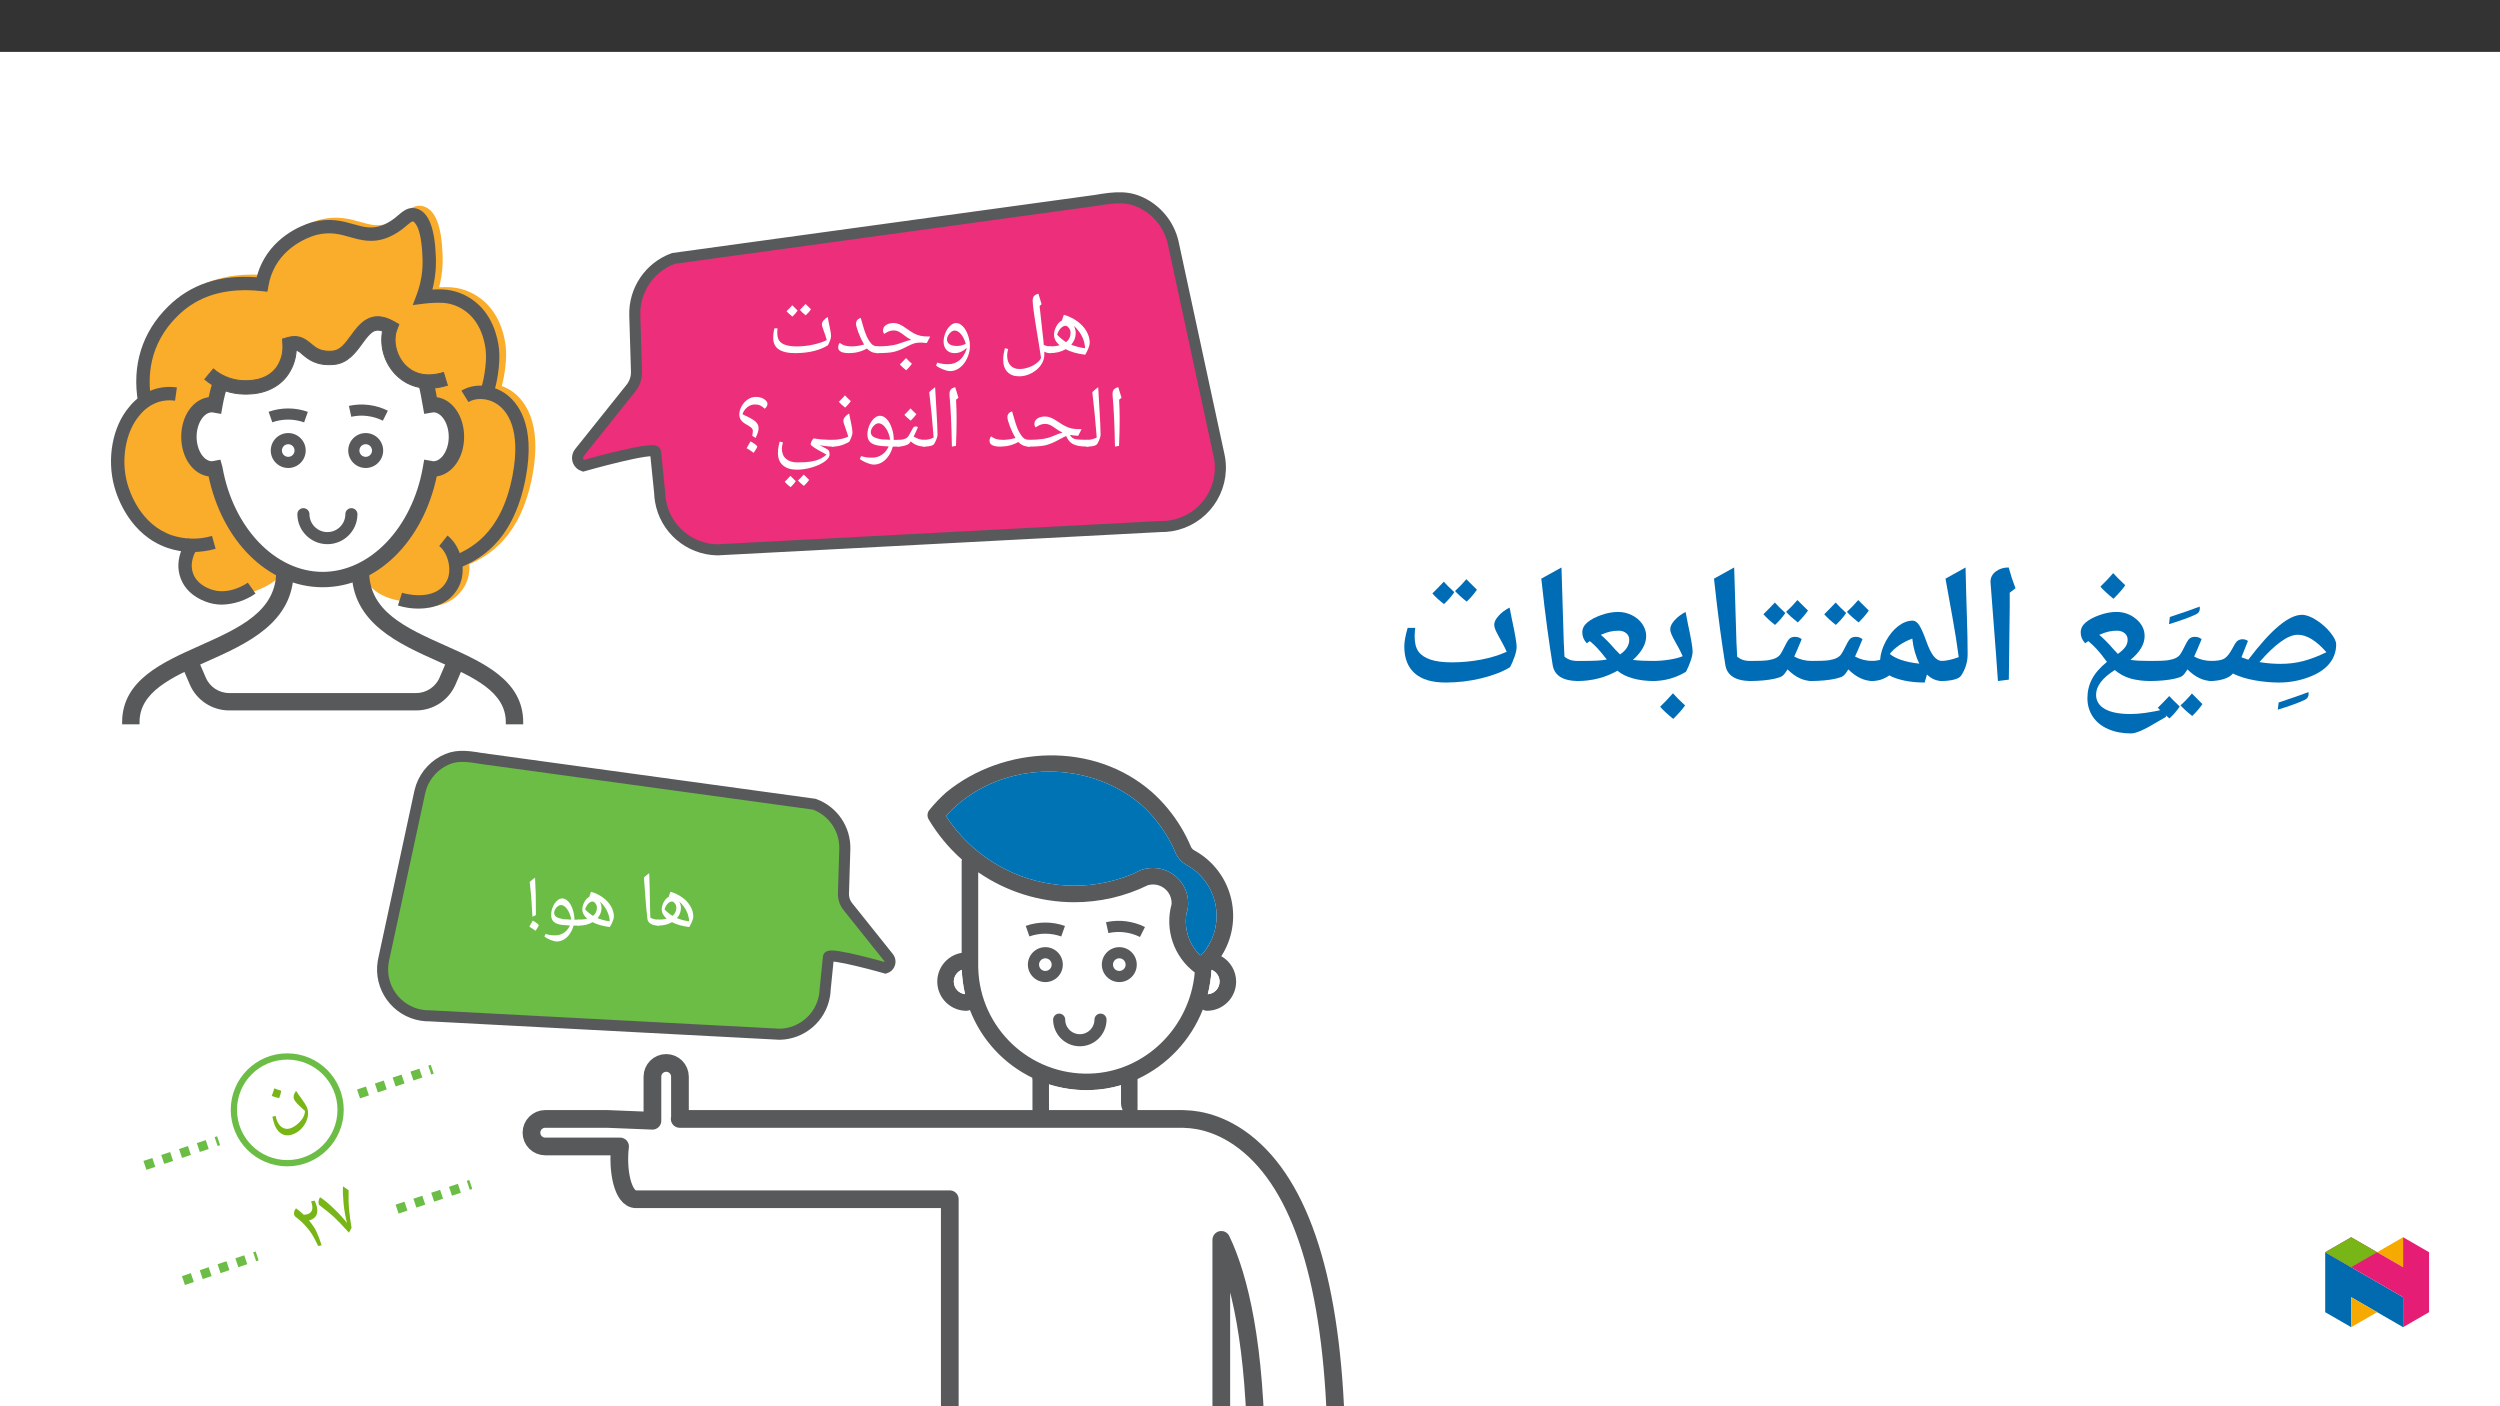 ﻿<?xml version="1.0" encoding="utf-8"?>
<svg xmlns="http://www.w3.org/2000/svg" xmlns:xlink="http://www.w3.org/1999/xlink" viewBox="0 0 960 540" version="1.1">
  <rect x="0" y="0" width="960" height="540" fill="#333333" stroke="none"/>
  <defs>
    <g>
      <symbol overflow="visible" id="glyph0-0">
        <path style="stroke:none;" d="M 1.688 0 L 1.688 -24.266 L 15.312 -24.266 L 15.312 0 Z M 3.344 -1.625 L 13.656 -1.625 L 13.656 -22.641 L 3.344 -22.641 Z M 3.344 -1.625 " />
      </symbol>
      <symbol overflow="visible" id="glyph0-1">
        <path style="stroke:none;" d="M 0 0 C -0.188 0 -0.281 -0.094 -0.281 -0.281 L -0.281 -2.359 C -0.281 -2.516 -0.188 -2.594 0 -2.594 C 1.602 -2.594 2.91 -2.734 3.922 -3.016 C 2.504 -4.254 1.797 -5.598 1.797 -7.047 C 1.797 -8.078 2.082 -9.141 2.656 -10.234 C 3.227 -11.328 3.941 -12.082 4.797 -12.5 L 5.578 -14.719 C 7.492 -14.164 9.207 -13.344 10.719 -12.25 C 12.238 -11.156 13.414 -9.879 14.25 -8.422 C 15.094 -6.973 15.516 -5.484 15.516 -3.953 C 15.516 -3.43 15.352 -2.758 15.031 -1.938 C 14.719 -1.113 14.301 -0.266 13.781 0.609 C 10.82 0.266 8.312 -0.441 6.25 -1.516 C 5.344 -0.984 4.383 -0.598 3.375 -0.359 C 2.375 -0.117 1.25 0 0 0 Z M 8.156 -7.859 C 8.156 -8.492 7.941 -9.094 7.516 -9.656 C 7.098 -10.227 6.645 -10.516 6.156 -10.516 C 5.801 -10.516 5.406 -10.363 4.969 -10.062 C 4.539 -9.77 4.148 -9.359 3.797 -8.828 C 3.441 -8.305 3.176 -7.723 3 -7.078 C 4.051 -5.953 5.195 -5.004 6.438 -4.234 C 7.582 -5.129 8.156 -6.336 8.156 -7.859 Z M 13.703 -1.875 C 13.703 -2.883 13.508 -3.938 13.125 -5.031 C 12.738 -6.125 12.207 -7.148 11.531 -8.109 C 10.863 -9.066 10.145 -9.867 9.375 -10.516 C 9.883 -9.578 10.141 -8.656 10.141 -7.75 C 10.141 -6.051 9.566 -4.551 8.422 -3.25 C 9.961 -2.602 11.723 -2.145 13.703 -1.875 Z M 6.109 -16.391 Z M 7.609 1 Z M 7.609 2.422 Z M 7.609 2.422 " />
      </symbol>
      <symbol overflow="visible" id="glyph0-2">
        <path style="stroke:none;" d="M 16.844 1.844 L 15.984 -3.656 C 15.023 -9.406 14.391 -13.41 14.078 -15.672 C 13.773 -17.941 13.625 -19.438 13.625 -20.156 C 13.625 -20.914 13.801 -21.504 14.156 -21.922 C 14.508 -22.348 15.078 -22.645 15.859 -22.812 C 15.891 -22.664 15.922 -22.531 15.953 -22.406 C 15.984 -22.289 16.352 -21.082 17.062 -18.781 L 16.266 -18.078 L 16.344 -17.547 L 17.453 -7.469 C 17.648 -6 17.797 -4.586 17.891 -3.234 L 17.906 -3.172 C 18.645 -2.785 19.477 -2.594 20.406 -2.594 C 20.594 -2.594 20.688 -2.5 20.688 -2.312 L 20.688 -0.281 C 20.688 -0.094 20.594 0 20.406 0 C 19.582 0 18.805 -0.18 18.078 -0.547 L 18.109 0.562 C 18.109 1.969 17.672 3.305 16.797 4.578 C 15.922 5.848 14.719 6.883 13.188 7.688 C 11.664 8.5 10.094 8.906 8.469 8.906 C 6.531 8.906 5.02 8.348 3.938 7.234 C 2.852 6.117 2.312 4.539 2.312 2.5 C 2.312 1.852 2.352 1.238 2.438 0.656 C 2.52 0.07 2.695 -0.773 2.969 -1.891 L 4.219 -1.594 C 3.957 -0.594 3.828 0.211 3.828 0.828 C 3.828 2.492 4.242 3.785 5.078 4.703 C 5.91 5.629 7.066 6.094 8.547 6.094 C 9.617 6.094 10.734 5.906 11.891 5.531 C 13.055 5.156 14.082 4.641 14.969 3.984 C 15.852 3.328 16.477 2.613 16.844 1.844 Z M 1.125 8.922 Z M 13.75 -24.469 Z M 7.812 -16.094 Z M 10.453 10.562 Z M 10.453 10.562 " />
      </symbol>
      <symbol overflow="visible" id="glyph0-3">
        <path style="stroke:none;" d="M 6.562 6.906 C 5.832 6.906 4.898 6.676 3.766 6.219 C 2.641 5.758 1.77 5.266 1.156 4.734 L 1.641 3.625 C 2.859 4.039 4.238 4.25 5.781 4.25 C 7.477 4.25 8.938 3.75 10.156 2.75 C 11.375 1.75 12.297 0.281 12.922 -1.656 L 12.891 -1.938 L 12.812 -1.891 C 12.207 -1.305 11.516 -0.844 10.734 -0.5 C 9.953 -0.164 9.145 0 8.312 0 C 7.008 0 5.977 -0.398 5.219 -1.203 C 4.457 -2.004 4.078 -3.066 4.078 -4.391 C 4.078 -5.535 4.312 -6.672 4.781 -7.797 C 5.25 -8.93 5.859 -9.844 6.609 -10.531 C 7.359 -11.219 8.113 -11.562 8.875 -11.562 C 9.75 -11.562 10.586 -11.164 11.391 -10.375 C 12.191 -9.594 12.859 -8.477 13.391 -7.031 C 13.922 -5.582 14.188 -4.148 14.188 -2.734 C 14.188 -1.129 13.828 0.441 13.109 1.984 C 12.391 3.535 11.445 4.742 10.281 5.609 C 9.125 6.473 7.883 6.906 6.562 6.906 Z M 8.344 -8.672 C 7.883 -8.672 7.426 -8.492 6.969 -8.141 C 6.508 -7.797 6.129 -7.352 5.828 -6.812 C 5.523 -6.281 5.375 -5.785 5.375 -5.328 C 5.375 -4.504 5.703 -3.867 6.359 -3.422 C 7.016 -2.984 7.938 -2.766 9.125 -2.766 C 9.695 -2.766 10.219 -2.812 10.688 -2.906 C 11.156 -3.008 11.785 -3.223 12.578 -3.547 C 12.191 -5.035 11.598 -6.258 10.797 -7.219 C 10.004 -8.188 9.188 -8.672 8.344 -8.672 Z M 8.719 -13.219 Z M 6.578 8.562 Z M 8.531 -19.484 Z M 8.531 -19.484 " />
      </symbol>
      <symbol overflow="visible" id="glyph0-4">
        <path style="stroke:none;" d="M 0 0 C -0.188 0 -0.281 -0.094 -0.281 -0.281 L -0.281 -2.312 C -0.281 -2.5 -0.188 -2.594 0 -2.594 C 3.332 -2.594 5.953 -2.879 7.859 -3.453 L 9.75 -4.094 C 11.031 -4.582 12.172 -4.914 13.172 -5.094 C 12.285 -5.539 11.41 -6.109 10.547 -6.797 C 9.629 -7.516 8.883 -8.016 8.312 -8.297 C 7.738 -8.578 7.156 -8.719 6.562 -8.719 C 5.477 -8.719 4.504 -8.441 3.641 -7.891 L 2.844 -7.391 C 2.508 -7.723 2.344 -8.164 2.344 -8.719 C 2.344 -9.57 2.719 -10.258 3.469 -10.781 C 4.219 -11.301 5.207 -11.562 6.438 -11.562 C 7.156 -11.562 7.883 -11.406 8.625 -11.094 C 9.363 -10.781 10.219 -10.27 11.188 -9.562 C 12.375 -8.688 13.379 -8.031 14.203 -7.594 C 15.035 -7.156 15.879 -6.844 16.734 -6.656 C 17.586 -6.469 18.828 -6.375 20.453 -6.375 L 19.156 -3.875 C 18.445 -3.957 17.812 -4.016 17.25 -4.047 L 17.141 -4.062 L 16.438 -4.047 C 15.645 -4.047 14.891 -3.93 14.172 -3.703 C 13.461 -3.473 12.359 -2.969 10.859 -2.188 C 9.16 -1.312 7.629 -0.727 6.266 -0.438 C 4.898 -0.145 2.812 0 0 0 Z M 10.953 -13.219 Z M 10.859 1 Z M 10.859 1.766 Z M 13.438 4.094 C 12.906 4.863 12.176 5.695 11.25 6.594 C 10.27 5.832 9.453 5.086 8.797 4.359 C 9.816 3.367 10.609 2.539 11.172 1.875 C 11.961 2.727 12.719 3.469 13.438 4.094 Z M 11.156 4.359 Z M 11.172 1.547 Z M 11.25 6.922 Z M 11.172 1.047 Z M 11.172 1.047 " />
      </symbol>
      <symbol overflow="visible" id="glyph0-5">
        <path style="stroke:none;" d="M 16.391 0 C 15.473 0 14.672 -0.156 13.984 -0.469 C 13.305 -0.781 12.707 -1.211 12.188 -1.766 C 10.094 -0.586 7.801 0 5.312 0 C 3.926 0 2.883 -0.188 2.188 -0.562 C 1.5 -0.938 1.156 -1.469 1.156 -2.156 C 1.156 -2.883 1.359 -3.484 1.766 -3.953 C 2.328 -3.484 2.969 -3.141 3.688 -2.922 C 4.414 -2.703 5.316 -2.594 6.391 -2.594 C 7.805 -2.594 9.375 -2.828 11.094 -3.297 C 10.227 -4.805 9.5 -6.359 8.906 -7.953 C 8.312 -9.547 8.016 -10.66 8.016 -11.297 C 8.016 -12.398 8.613 -13.148 9.812 -13.547 C 10.281 -11.836 10.703 -10.398 11.078 -9.234 C 11.453 -8.078 11.801 -7.133 12.125 -6.406 C 12.457 -5.688 12.852 -5 13.312 -4.344 C 13.781 -3.688 14.25 -3.227 14.719 -2.969 C 15.195 -2.719 15.754 -2.594 16.391 -2.594 C 16.586 -2.594 16.688 -2.5 16.688 -2.312 L 16.688 -0.281 C 16.688 -0.094 16.586 0 16.391 0 Z M 7.672 -15.203 Z M 8.125 1 Z M 8.125 1.766 Z M 8.125 1.766 " />
      </symbol>
      <symbol overflow="visible" id="glyph0-6">
        <path style="stroke:none;" d="M 10.672 0 C 8.004 0 5.953 -0.477 4.516 -1.438 C 3.086 -2.406 2.375 -3.859 2.375 -5.797 C 2.375 -7.203 2.531 -8.445 2.844 -9.531 L 4.047 -9.531 C 4.023 -9.438 4 -9.203 3.969 -8.828 C 3.945 -8.453 3.938 -8.129 3.938 -7.859 C 3.938 -6.535 4.18 -5.516 4.672 -4.797 C 5.172 -4.078 5.969 -3.531 7.062 -3.156 C 8.156 -2.781 9.598 -2.594 11.391 -2.594 C 13.504 -2.594 15.566 -2.805 17.578 -3.234 C 19.598 -3.672 21.383 -4.258 22.938 -5 C 22.695 -5.938 22.289 -7.18 21.719 -8.734 C 21.281 -9.879 21.062 -10.633 21.062 -11 C 21.062 -11.488 21.254 -11.988 21.641 -12.5 C 22.035 -13.008 22.594 -13.469 23.312 -13.875 C 23.406 -13.219 23.523 -12.562 23.672 -11.906 C 23.816 -11.25 23.953 -10.602 24.078 -9.969 C 24.211 -9.344 24.328 -8.734 24.422 -8.141 C 24.523 -7.555 24.578 -7.004 24.578 -6.484 C 24.578 -5.703 24.18 -4.551 23.391 -3.031 C 21.898 -2.07 20.078 -1.328 17.922 -0.797 C 15.766 -0.266 13.348 0 10.672 0 Z M 12.422 -13.547 Z M 12.844 1 Z M 12.844 1.766 Z M 11.75 -16.344 C 11.344 -15.695 10.676 -14.926 9.75 -14.031 C 8.727 -14.844 7.973 -15.531 7.484 -16.094 C 8.086 -16.645 8.82 -17.41 9.688 -18.391 C 9.945 -18.109 10.633 -17.426 11.75 -16.344 Z M 16.891 -16.828 C 16.461 -16.148 15.781 -15.375 14.844 -14.5 C 13.883 -15.27 13.141 -15.969 12.609 -16.594 C 12.848 -16.812 13.578 -17.578 14.797 -18.891 C 15.055 -18.598 15.754 -17.91 16.891 -16.828 Z M 12.312 -13.688 Z M 12.141 -19.719 Z M 12.312 -14.031 Z M 12.312 -14.031 " />
      </symbol>
      <symbol overflow="visible" id="glyph0-7">
        <path style="stroke:none;" d="M 5.344 -11.328 L 5.344 -9.203 C 5.344 -7.004 5.266 -4.031 5.109 -0.281 L 3.547 0 C 3.41 -7.945 3.102 -14.547 2.625 -19.797 L 2.609 -20.219 C 2.609 -20.938 2.785 -21.508 3.141 -21.938 C 3.504 -22.363 4.07 -22.656 4.844 -22.812 C 4.875 -22.664 4.906 -22.531 4.938 -22.406 C 4.977 -22.289 5.352 -21.082 6.062 -18.781 L 5.141 -18 L 5.156 -17.828 C 5.281 -15.391 5.344 -13.223 5.344 -11.328 Z M 4.156 -24.469 Z M 4.469 1.766 Z M 4.469 1.766 " />
      </symbol>
      <symbol overflow="visible" id="glyph0-8">
        <path style="stroke:none;" d="M -0.031 0 C -0.227 0 -0.328 -0.094 -0.328 -0.281 L -0.328 -2.312 C -0.328 -2.5 -0.227 -2.594 -0.031 -2.594 C 1.344 -2.594 2.598 -2.891 3.734 -3.484 C 3.266 -9.504 2.695 -15.316 2.031 -20.922 C 2.676 -21.586 3.43 -22.219 4.297 -22.812 C 4.41 -20.375 4.594 -17.172 4.844 -13.203 C 5.051 -9.879 5.176 -7.004 5.219 -4.578 C 5.219 -4.191 5.102 -3.68 4.875 -3.047 C 4.645 -2.41 4.359 -1.785 4.016 -1.172 C 3.609 -0.391 2.258 0 -0.031 0 Z M 2.688 -24.469 Z M 4.078 1 Z M 4.078 1.766 Z M 4.078 1.766 " />
      </symbol>
      <symbol overflow="visible" id="glyph0-9">
        <path style="stroke:none;" d="M 0 0 C -0.188 0 -0.281 -0.094 -0.281 -0.281 L -0.281 -2.312 C -0.281 -2.5 -0.188 -2.594 0 -2.594 C 2.125 -2.594 3.969 -2.707 5.531 -2.938 C 7.094 -3.176 8.5 -3.582 9.75 -4.156 C 11.207 -4.789 12.344 -5.191 13.156 -5.359 C 12.27 -5.773 11.398 -6.297 10.547 -6.922 C 9.66 -7.578 8.922 -8.039 8.328 -8.312 C 7.734 -8.582 7.145 -8.719 6.562 -8.719 C 5.477 -8.719 4.504 -8.441 3.641 -7.891 L 2.844 -7.391 C 2.508 -7.723 2.344 -8.164 2.344 -8.719 C 2.344 -9.57 2.719 -10.258 3.469 -10.781 C 4.219 -11.301 5.207 -11.562 6.438 -11.562 C 7.164 -11.562 7.895 -11.414 8.625 -11.125 C 9.352 -10.844 10.207 -10.367 11.188 -9.703 C 12.363 -8.891 13.363 -8.273 14.188 -7.859 C 15.02 -7.441 15.859 -7.141 16.703 -6.953 C 17.547 -6.766 18.797 -6.672 20.453 -6.672 L 19.156 -4.156 C 18.07 -4.207 17.102 -4.305 16.25 -4.453 L 16.031 -4.438 L 16.172 -4.219 C 16.566 -3.551 17.16 -3.113 17.953 -2.906 C 18.754 -2.695 20.406 -2.594 22.906 -2.594 C 23.102 -2.594 23.203 -2.5 23.203 -2.312 L 23.203 -0.281 C 23.203 -0.094 23.102 0 22.906 0 C 21.227 -0.008 19.875 -0.133 18.844 -0.375 C 17.812 -0.625 16.969 -1.008 16.312 -1.531 C 15.664 -2.062 15.07 -2.898 14.531 -4.047 L 13.641 -3.656 L 10.859 -2.188 C 9.16 -1.312 7.629 -0.727 6.266 -0.438 C 4.898 -0.145 2.812 0 0 0 Z M 10.984 -13.219 Z M 10.828 1 Z M 10.828 1.766 Z M 10.828 1.766 " />
      </symbol>
      <symbol overflow="visible" id="glyph0-10">
        <path style="stroke:none;" d="M 0 0 C -0.188 0 -0.281 -0.094 -0.281 -0.281 L -0.281 -2.312 C -0.281 -2.5 -0.188 -2.594 0 -2.594 C 0.832 -2.594 1.547 -2.672 2.141 -2.828 C 2.734 -2.992 3.195 -3.227 3.531 -3.531 C 3.863 -3.832 4.395 -4.688 5.125 -6.094 L 5.734 -7.188 C 5.93 -7.551 6.281 -7.734 6.781 -7.734 C 7.082 -7.734 7.359 -7.645 7.609 -7.469 C 7.117 -6.27 6.566 -5.07 5.953 -3.875 C 6.742 -3.395 7.457 -3.062 8.094 -2.875 C 8.727 -2.688 9.441 -2.594 10.234 -2.594 C 10.422 -2.594 10.516 -2.5 10.516 -2.312 L 10.516 -0.281 C 10.516 -0.094 10.422 0 10.234 0 C 8.129 0 6.336 -0.664 4.859 -2 L 4.297 -1.25 C 4.066 -0.957 3.523 -0.676 2.672 -0.406 C 1.816 -0.133 0.926 0 0 0 Z M 5.031 -9.391 Z M 5.766 1 Z M 5.766 1.766 Z M 7.016 -12.469 C 6.484 -11.695 5.754 -10.863 4.828 -9.969 C 3.816 -10.77 3.004 -11.508 2.391 -12.188 C 3.547 -13.344 4.332 -14.172 4.75 -14.672 C 5.477 -13.891 6.234 -13.156 7.016 -12.469 Z M 4.828 -9.641 Z M 4.75 -15.5 Z M 4.75 -15.5 " />
      </symbol>
      <symbol overflow="visible" id="glyph0-11">
        <path style="stroke:none;" d="M 6.562 6.906 C 5.832 6.906 4.898 6.676 3.766 6.219 C 2.641 5.758 1.77 5.266 1.156 4.734 L 1.641 3.625 C 2.859 4.039 4.238 4.25 5.781 4.25 C 7.188 4.25 8.43 3.898 9.516 3.203 C 10.609 2.516 11.523 1.43 12.266 -0.047 C 10.055 -0.129 8.398 -0.316 7.297 -0.609 C 6.191 -0.91 5.379 -1.383 4.859 -2.031 C 4.336 -2.676 4.078 -3.555 4.078 -4.672 C 4.078 -5.816 4.312 -6.953 4.781 -8.078 C 5.25 -9.211 5.859 -10.125 6.609 -10.812 C 7.359 -11.5 8.113 -11.844 8.875 -11.844 C 9.812 -11.844 10.68 -11.422 11.484 -10.578 C 12.297 -9.734 12.945 -8.578 13.438 -7.109 C 13.938 -5.648 14.188 -4.191 14.188 -2.734 L 14.188 -2.594 L 16.219 -2.594 C 16.406 -2.594 16.5 -2.5 16.5 -2.312 L 16.5 -0.281 C 16.5 -0.094 16.406 0 16.219 0 L 13.828 0 C 13.492 1.289 12.957 2.477 12.219 3.562 C 11.488 4.645 10.629 5.473 9.641 6.047 C 8.66 6.617 7.633 6.906 6.562 6.906 Z M 8.344 -8.953 C 7.883 -8.953 7.422 -8.77 6.953 -8.406 C 6.484 -8.051 6.102 -7.609 5.812 -7.078 C 5.52 -6.547 5.375 -6.062 5.375 -5.625 C 5.375 -4.832 5.688 -4.227 6.312 -3.812 C 6.945 -3.406 7.867 -3.094 9.078 -2.875 C 9.234 -2.844 9.406 -2.812 9.594 -2.781 C 9.789 -2.758 10.863 -2.707 12.812 -2.625 C 12.539 -4.395 11.973 -5.891 11.109 -7.109 C 10.242 -8.336 9.32 -8.953 8.344 -8.953 Z M 8.219 -13.5 Z M 7.391 8.562 Z M 8.547 -18.094 Z M 8.547 -18.094 " />
      </symbol>
      <symbol overflow="visible" id="glyph0-12">
        <path style="stroke:none;" d="M 0 0 C -0.188 0 -0.281 -0.094 -0.281 -0.281 L -0.281 -2.312 C -0.281 -2.5 -0.188 -2.594 0 -2.594 C 1.031 -2.594 2.086 -2.703 3.172 -2.922 C 4.254 -3.148 5.203 -3.453 6.016 -3.828 C 5.723 -4.879 5.312 -6.129 4.781 -7.578 C 4.352 -8.742 4.141 -9.5 4.141 -9.844 C 4.141 -10.344 4.336 -10.852 4.734 -11.375 C 5.141 -11.895 5.68 -12.344 6.359 -12.719 C 6.461 -12.07 6.727 -10.77 7.156 -8.812 C 7.477 -7.32 7.641 -6.16 7.641 -5.328 C 7.641 -4.992 7.531 -4.516 7.312 -3.891 C 7.102 -3.266 6.812 -2.594 6.438 -1.875 C 4.344 -0.625 2.195 0 0 0 Z M 4.719 -14.375 Z M 4.312 1 Z M 4.312 1.766 Z M 7.016 -17.469 C 6.484 -16.695 5.754 -15.863 4.828 -14.969 C 3.816 -15.77 3.004 -16.508 2.391 -17.188 C 3.547 -18.344 4.332 -19.172 4.75 -19.672 C 5.477 -18.891 6.234 -18.156 7.016 -17.469 Z M 4.828 -14.641 Z M 4.75 -20.5 Z M 4.75 -20.5 " />
      </symbol>
      <symbol overflow="visible" id="glyph0-13">
        <path style="stroke:none;" d="M 22.141 3.062 C 22.141 3.926 21.516 4.812 20.266 5.719 C 19.016 6.633 17.395 7.383 15.406 7.969 C 13.414 8.562 11.488 8.859 9.625 8.859 C 7.301 8.859 5.5 8.301 4.219 7.188 C 2.945 6.082 2.312 4.508 2.312 2.469 C 2.312 1.82 2.352 1.207 2.438 0.625 C 2.52 0.039 2.695 -0.805 2.969 -1.922 L 4.219 -1.625 C 3.957 -0.633 3.828 0.172 3.828 0.797 C 3.828 2.453 4.352 3.742 5.406 4.672 C 6.457 5.598 7.895 6.062 9.719 6.062 C 11.938 6.062 13.66 5.961 14.891 5.766 C 16.117 5.578 17.227 5.266 18.219 4.828 C 19.207 4.398 20.113 3.816 20.938 3.078 L 20.25 2.688 C 16.676 0.789 14.891 -0.391 14.891 -0.859 C 14.891 -1.141 14.969 -1.461 15.125 -1.828 C 15.281 -2.191 15.457 -2.504 15.656 -2.766 C 15.852 -3.023 16.004 -3.156 16.109 -3.156 C 16.91 -2.988 17.984 -2.852 19.328 -2.75 C 20.68 -2.645 22.094 -2.594 23.562 -2.594 C 23.812 -2.594 23.938 -2.461 23.938 -2.203 L 23.938 -0.328 C 23.938 -0.109 23.812 0 23.562 0 C 22.781 0 21.895 -0.051 20.906 -0.156 C 19.926 -0.258 19.062 -0.406 18.312 -0.594 L 21.344 1.047 C 21.688 1.254 21.906 1.531 22 1.875 C 22.094 2.219 22.141 2.613 22.141 3.062 Z M 11.406 -5.312 Z M 1.625 8.578 Z M 9.625 10.531 Z M 9.172 13.266 C 8.766 13.922 8.098 14.695 7.172 15.594 C 6.148 14.77 5.395 14.078 4.906 13.516 C 5.508 12.961 6.238 12.195 7.094 11.219 C 7.301 11.438 7.992 12.117 9.172 13.266 Z M 14.312 12.781 C 13.895 13.426 13.211 14.195 12.266 15.094 C 11.273 14.312 10.523 13.617 10.016 13.016 C 10.523 12.555 11.258 11.797 12.219 10.734 C 12.414 10.953 13.113 11.633 14.312 12.781 Z M 9.625 13.359 Z M 9.562 10.734 Z M 9.656 15.922 Z M 9.656 15.922 " />
      </symbol>
      <symbol overflow="visible" id="glyph0-14">
        <path style="stroke:none;" d="M 6.844 -4.141 C 7 -5.066 7.078 -5.688 7.078 -6 C 7.078 -6.438 6.898 -6.832 6.547 -7.188 C 6.191 -7.539 5.504 -8 4.484 -8.562 C 3.609 -9.039 2.953 -9.586 2.516 -10.203 C 2.086 -10.816 1.875 -11.523 1.875 -12.328 C 1.875 -13.379 2.172 -14.445 2.766 -15.531 C 3.367 -16.613 4.16 -17.477 5.141 -18.125 C 6.117 -18.77 7.16 -19.094 8.266 -19.094 C 9.93 -19.094 11.25 -18.57 12.219 -17.531 C 12.531 -17.195 12.688 -16.828 12.688 -16.422 C 12.688 -15.766 12.344 -15.141 11.656 -14.547 C 10.977 -15.172 10.375 -15.598 9.844 -15.828 C 9.32 -16.066 8.672 -16.188 7.891 -16.188 C 6.848 -16.188 5.879 -15.844 4.984 -15.156 C 4.098 -14.469 3.469 -13.566 3.094 -12.453 C 3.406 -12.254 3.781 -12.062 4.219 -11.875 C 6.238 -10.957 7.586 -10.148 8.266 -9.453 C 8.941 -8.754 9.281 -7.961 9.281 -7.078 C 9.281 -6.117 8.895 -4.867 8.125 -3.328 Z M 4.688 0.625 C 4.945 0.176 5.191 -0.266 5.422 -0.703 C 5.648 -1.148 5.906 -1.586 6.188 -2.016 C 7.125 -1.484 7.789 -1.047 8.188 -0.703 C 8.582 -0.367 8.781 -0.141 8.781 -0.016 C 8.781 0.223 8.316 1.031 7.391 2.406 L 6.625 1.859 C 6.102 1.484 5.457 1.07 4.688 0.625 Z M 5.047 -19.312 Z M 5.047 -19.312 " />
      </symbol>
      <symbol overflow="visible" id="glyph1-0">
        <path style="stroke:none;" d="M 1.5 0 L 1.5 -21.422 L 13.5 -21.422 L 13.5 0 Z M 2.938 -1.438 L 12.062 -1.438 L 12.062 -19.984 L 2.938 -19.984 Z M 2.938 -1.438 " />
      </symbol>
      <symbol overflow="visible" id="glyph1-1">
        <path style="stroke:none;" d="M 0 0 C -0.164 0 -0.25 -0.082 -0.25 -0.25 L -0.25 -2.078 C -0.25 -2.211 -0.164 -2.281 0 -2.281 C 1.414 -2.281 2.566 -2.41 3.453 -2.672 C 2.203 -3.766 1.578 -4.945 1.578 -6.219 C 1.578 -7.133 1.832 -8.07 2.344 -9.031 C 2.852 -9.988 3.484 -10.656 4.234 -11.031 L 4.922 -13 C 6.609 -12.508 8.117 -11.781 9.453 -10.812 C 10.797 -9.844 11.836 -8.719 12.578 -7.438 C 13.328 -6.156 13.703 -4.836 13.703 -3.484 C 13.703 -3.023 13.555 -2.43 13.266 -1.703 C 12.984 -0.973 12.613 -0.223 12.156 0.547 C 9.551 0.242 7.336 -0.379 5.516 -1.328 C 4.723 -0.859 3.879 -0.52 2.984 -0.312 C 2.098 -0.102 1.102 0 0 0 Z M 7.188 -6.922 C 7.188 -7.492 7 -8.023 6.625 -8.516 C 6.258 -9.016 5.863 -9.266 5.438 -9.266 C 5.125 -9.266 4.773 -9.133 4.391 -8.875 C 4.016 -8.625 3.672 -8.266 3.359 -7.797 C 3.047 -7.336 2.812 -6.816 2.656 -6.234 C 3.582 -5.254 4.594 -4.422 5.688 -3.734 C 6.688 -4.523 7.188 -5.586 7.188 -6.922 Z M 12.078 -1.656 C 12.078 -2.539 11.91 -3.469 11.578 -4.438 C 11.242 -5.406 10.773 -6.312 10.172 -7.156 C 9.578 -8 8.945 -8.703 8.281 -9.266 C 8.727 -8.453 8.953 -7.645 8.953 -6.844 C 8.953 -5.332 8.441 -4.008 7.422 -2.875 C 8.797 -2.289 10.348 -1.883 12.078 -1.656 Z M 5.391 -14.453 Z M 6.703 0.875 Z M 6.703 2.141 Z M 6.703 2.141 " />
      </symbol>
      <symbol overflow="visible" id="glyph1-2">
        <path style="stroke:none;" d="M 8.094 -2.031 L 8.094 -0.25 C 8.094 -0.082 8.016 0 7.859 0 C 6.672 0 5.688 -0.227 4.906 -0.688 C 4.133 -1.156 3.703 -1.797 3.609 -2.609 C 3.285 -5.172 2.941 -9.117 2.578 -14.453 L 2.281 -18.453 C 2.844 -19.023 3.52 -19.582 4.312 -20.125 C 4.445 -17.082 4.551 -12.77 4.625 -7.188 L 4.734 -3.062 C 5.672 -2.539 6.711 -2.281 7.859 -2.281 C 8.016 -2.281 8.094 -2.195 8.094 -2.031 Z M 3.406 -21.594 Z M 5.203 1.547 Z M 5.203 1.547 " />
      </symbol>
      <symbol overflow="visible" id="glyph1-3">
        <path style="stroke:none;" d="M 5.781 6.094 C 5.133 6.094 4.312 5.891 3.312 5.484 C 2.32 5.078 1.562 4.641 1.031 4.172 L 1.453 3.188 C 2.523 3.562 3.738 3.75 5.094 3.75 C 6.332 3.75 7.43 3.441 8.391 2.828 C 9.359 2.223 10.172 1.266 10.828 -0.047 C 8.867 -0.109 7.406 -0.27 6.438 -0.531 C 5.469 -0.801 4.754 -1.223 4.297 -1.797 C 3.836 -2.367 3.609 -3.141 3.609 -4.109 C 3.609 -5.129 3.812 -6.133 4.219 -7.125 C 4.625 -8.125 5.16 -8.926 5.828 -9.531 C 6.492 -10.133 7.164 -10.438 7.844 -10.438 C 8.656 -10.438 9.414 -10.066 10.125 -9.328 C 10.844 -8.586 11.422 -7.57 11.859 -6.281 C 12.305 -4.988 12.531 -3.703 12.531 -2.422 L 12.531 -2.281 L 14.312 -2.281 C 14.477 -2.281 14.562 -2.195 14.562 -2.031 L 14.562 -0.25 C 14.562 -0.082 14.477 0 14.312 0 L 12.203 0 C 11.91 1.145 11.438 2.191 10.781 3.141 C 10.133 4.098 9.375 4.828 8.5 5.328 C 7.633 5.836 6.727 6.094 5.781 6.094 Z M 7.375 -7.891 C 6.957 -7.891 6.539 -7.727 6.125 -7.406 C 5.719 -7.094 5.383 -6.703 5.125 -6.234 C 4.875 -5.766 4.75 -5.344 4.75 -4.969 C 4.75 -4.258 5.023 -3.723 5.578 -3.359 C 6.141 -3.004 6.953 -2.727 8.016 -2.531 C 8.148 -2.5 8.301 -2.473 8.469 -2.453 C 8.645 -2.441 9.594 -2.395 11.312 -2.312 C 11.062 -3.875 10.555 -5.191 9.797 -6.266 C 9.035 -7.348 8.227 -7.891 7.375 -7.891 Z M 7.25 -11.906 Z M 6.516 7.562 Z M 7.547 -15.969 Z M 7.547 -15.969 " />
      </symbol>
      <symbol overflow="visible" id="glyph1-4">
        <path style="stroke:none;" d="M 1.375 0.406 C 1.613 0.008 1.832 -0.379 2.031 -0.766 C 2.227 -1.16 2.453 -1.547 2.703 -1.922 C 3.523 -1.453 4.113 -1.066 4.469 -0.766 C 4.82 -0.473 5 -0.27 5 -0.156 C 5 0.051 4.586 0.766 3.766 1.984 L 3.078 1.5 C 2.703 1.227 2.133 0.863 1.375 0.406 Z M 2.562 -3.406 C 2.344 -7.457 2.16 -10.312 2.016 -11.969 C 1.879 -13.625 1.719 -15.219 1.531 -16.75 C 2.051 -17.27 2.727 -17.828 3.562 -18.422 C 3.719 -15.598 3.812 -13.441 3.844 -11.953 C 3.875 -10.473 3.891 -8.633 3.891 -6.438 L 3.891 -4.031 Z M 2.562 -3.406 " />
      </symbol>
      <symbol overflow="visible" id="glyph2-0">
        <path style="stroke:none;" d="M 6.828 -3.188 L -1.812 -21.703 L -8.719 -18.469 L -0.078 0.047 Z M 4.141 -4.141 L 1 -2.672 L -5.969 -17.594 L -2.906 -19.016 L 4.062 -4.094 Z M 4.141 -4.141 " />
      </symbol>
      <symbol overflow="visible" id="glyph2-1">
        <path style="stroke:none;" d="M 2.703 -17.375 C 1.812 -17.641 0.953 -17.969 0.016 -18.328 C -0.141 -17.703 -0.453 -16.766 -0.953 -15.422 C -0.188 -15.109 0.734 -14.828 1.891 -14.547 C 2.297 -15.656 2.594 -16.578 2.703 -17.375 Z M 7.766 -0.922 C 9.078 -1.531 10.234 -2.469 11.141 -3.672 C 12.062 -4.906 12.656 -6.188 12.891 -7.531 C 13.109 -8.859 13.016 -10.078 12.484 -11.203 C 12.141 -11.953 11.531 -12.922 10.656 -14.109 C 9.531 -15.641 8.781 -16.734 8.375 -17.375 C 7.828 -16.594 7.562 -16 7.484 -15.484 C 7.391 -14.984 7.438 -14.484 7.656 -14.016 C 8.062 -13.156 9.453 -11.703 11.812 -9.656 C 11.781 -8.5 11.375 -7.312 10.344 -6.031 C 9.312 -4.781 8.109 -3.828 6.781 -3.203 C 5.625 -2.656 4.562 -2.625 3.562 -3.047 C 2.562 -3.484 1.75 -4.359 1.141 -5.672 C 0.906 -6.172 0.734 -6.859 0.547 -7.719 L -0.703 -7.453 C -0.516 -6.453 -0.312 -5.688 -0.141 -5.203 C 0 -4.719 0.172 -4.203 0.406 -3.688 C 1.172 -2.062 2.219 -1.031 3.516 -0.547 C 4.781 -0.062 6.234 -0.203 7.766 -0.922 Z M 7.766 -0.922 " />
      </symbol>
      <symbol overflow="visible" id="glyph2-2">
        <path style="stroke:none;" d="M 5.547 -2.594 C 5.844 -3.047 6.141 -3.625 6.516 -4.375 C 6.109 -6.797 5.766 -9.125 5.578 -11.312 C 5.375 -13.516 5.312 -16.031 5.391 -18.781 L 3.219 -20.266 C 3.125 -18.484 3.203 -16.234 3.469 -13.484 C 3.766 -10.719 4.234 -8.172 4.875 -5.844 L 5.016 -5.906 C 3.766 -7.562 2.047 -9.469 -0.125 -11.578 C -2.297 -13.703 -4.125 -15.203 -5.594 -16.094 C -5.906 -15.562 -6.062 -15.047 -6.156 -14.578 C -6.219 -14.125 -6.203 -13.703 -6.031 -13.344 C -5.906 -13.141 -5.766 -12.984 -5.578 -12.828 L -5.547 -12.844 C -3.391 -11.203 -1.625 -9.766 -0.25 -8.516 C 1.125 -7.25 3.016 -5.266 5.516 -2.469 Z M 5.547 -2.594 " />
      </symbol>
      <symbol overflow="visible" id="glyph2-3">
        <path style="stroke:none;" d="M -4.234 -14.344 C -4.125 -14.109 -3.938 -13.891 -3.672 -13.656 L -3.641 -13.672 C -2.312 -12.672 -1.156 -11.625 -0.188 -10.531 C 0.844 -9.453 1.672 -8.359 2.406 -7.266 C 3.109 -6.141 3.938 -4.578 4.906 -2.578 L 6.188 -2.844 C 5.781 -4.172 5.406 -5.188 5.156 -5.906 C 4.875 -6.594 4.547 -7.391 4.156 -8.234 C 3.562 -9.5 2.594 -10.922 1.328 -12.438 C 1.641 -12.469 1.984 -12.562 2.281 -12.703 C 4.828 -13.844 5.25 -16.328 3.516 -20.031 L 2.172 -19.719 C 3.047 -17.25 2.766 -15.703 1.203 -14.969 C 0.859 -14.812 0.5 -14.703 0.156 -14.672 C -0.203 -14.578 -0.516 -14.594 -0.719 -14.641 C -1.625 -15.516 -2.578 -16.312 -3.641 -17.062 C -4.031 -16.547 -4.281 -16.078 -4.344 -15.594 C -4.422 -15.156 -4.406 -14.703 -4.234 -14.344 Z M -4.234 -14.344 " />
      </symbol>
      <symbol overflow="visible" id="glyph3-0">
        <path style="stroke:none;" d="M 6.125 -46.406 L 32.812 -46.406 L 32.812 0 L 6.125 0 Z M 9.422 -3.297 L 29.516 -3.297 L 29.516 -43.094 L 9.422 -43.094 Z M 9.422 -3.297 " />
      </symbol>
      <symbol overflow="visible" id="glyph3-1">
        <path style="stroke:none;" d="M 12.438 -16.625 C 13.156 -16.625 13.832 -16.406 14.469 -15.969 L 11.969 -9.688 L 14.594 -8.766 C 19.125 -14.723 23.07 -19.082 26.438 -21.844 C 29.801 -24.613 32.723 -26 35.203 -26 C 36.805 -26 38.676 -25.305 40.812 -23.922 C 42.945 -22.535 44.734 -20.938 46.172 -19.125 C 47.617 -17.312 48.344 -15.82 48.344 -14.656 C 48.344 -11.82 47.445 -9.328 45.656 -7.172 C 43.863 -5.016 41.172 -3.281 37.578 -1.969 C 33.984 -0.656 30.227 0 26.312 0 C 23.438 0 20.422 -0.27 17.266 -0.812 C 14.109 -1.352 11.242 -2.234 8.672 -3.453 C 7.941 -2.523 6.75 -1.812 5.094 -1.312 C 3.438 -0.82 1.738 -0.578 0 -0.578 C -0.363 -0.578 -0.547 -0.754 -0.547 -1.109 L -0.547 -7.75 C -0.547 -8.102 -0.363 -8.281 0 -8.281 C 2.582 -8.281 4.367 -8.578 5.359 -9.172 C 6.359 -9.766 7.406 -11.066 8.5 -13.078 L 9.484 -14.859 C 10.16 -16.035 11.145 -16.625 12.438 -16.625 Z M 26.953 -7.172 C 30.078 -7.172 33.004 -7.531 35.734 -8.25 C 38.461 -8.969 41.414 -10.098 44.594 -11.641 C 40.695 -16.109 37.023 -18.344 33.578 -18.344 C 31.672 -18.344 29.457 -17.422 26.938 -15.578 C 24.426 -13.742 21.742 -11.164 18.891 -7.844 L 19.078 -7.812 C 21.766 -7.383 24.391 -7.172 26.953 -7.172 Z M 22.25 -30.75 Z M 31.297 3.75 Z M 31.297 3.75 " />
      </symbol>
      <symbol overflow="visible" id="glyph3-2">
        <path style="stroke:none;" d="M 11.078 -0.25 L 11.141 0.406 C 11.141 1.508 10.645 2.285 9.656 2.734 C 7.195 3.891 3.742 5.145 -0.703 6.5 L -0.375 3.75 C 5.102 1.926 8.922 0.594 11.078 -0.25 Z M 4.578 -0.188 Z M 5.594 6.5 Z M 1.391 -0.188 Z M 1.391 -0.188 " />
      </symbol>
      <symbol overflow="visible" id="glyph3-3">
        <path style="stroke:none;" d="M 0 -0.578 C -0.363 -0.578 -0.547 -0.754 -0.547 -1.109 L -0.547 -7.75 C -0.547 -8.102 -0.363 -8.281 0 -8.281 C 3.488 -8.281 5.852 -8.375 7.094 -8.562 C 8.332 -8.758 9.332 -9.047 10.094 -9.422 C 10.852 -9.805 11.43 -10.285 11.828 -10.859 C 12.234 -11.43 12.883 -12.625 13.781 -14.438 C 14.477 -15.852 15.078 -16.723 15.578 -17.047 C 16.086 -17.379 16.703 -17.547 17.422 -17.547 C 18.484 -17.547 19.344 -17.238 20 -16.625 C 18.832 -13.789 17.879 -11.57 17.141 -9.969 C 19.211 -8.844 21.5 -8.281 24 -8.281 C 24.352 -8.281 24.531 -8.102 24.531 -7.75 L 24.531 -1.109 C 24.531 -0.754 24.352 -0.578 24 -0.578 C 20.695 -0.578 17.551 -2.066 14.562 -5.047 C 13.719 -3.648 13.016 -2.781 12.453 -2.438 C 11.891 -2.102 10.969 -1.785 9.688 -1.484 C 8.414 -1.191 6.938 -0.969 5.25 -0.812 C 3.57 -0.656 1.82 -0.578 0 -0.578 Z M 14.062 -22.344 Z M 12.281 3.75 Z M 11.609 9.219 C 10.535 10.801 9.219 12.328 7.656 13.797 C 5.551 12.055 4.066 10.68 3.203 9.672 L 5.516 7.344 L 7.578 5.188 C 8.148 5.844 9.492 7.188 11.609 9.219 Z M 20.312 8.266 C 19.445 9.617 18.145 11.145 16.406 12.844 C 14.477 11.332 12.977 9.969 11.906 8.75 C 13.281 7.562 14.738 6.047 16.281 4.203 C 16.531 4.484 17.875 5.836 20.312 8.266 Z M 11.969 4.203 Z M 11.938 14.422 Z M 11.938 9.344 Z M 11.938 9.344 " />
      </symbol>
      <symbol overflow="visible" id="glyph3-4">
        <path style="stroke:none;" d="M 11.078 -36.719 L 11.141 -36.016 C 11.141 -34.941 10.645 -34.18 9.656 -33.734 C 7.195 -32.578 3.742 -31.32 -0.703 -29.969 L -0.375 -32.719 C 5.102 -34.539 8.922 -35.875 11.078 -36.719 Z M 5.844 -29.922 Z M 4.984 -37.984 Z M 1.812 -37.984 Z M 9.016 -29.922 Z M 9.016 -29.922 " />
      </symbol>
      <symbol overflow="visible" id="glyph3-5">
        <path style="stroke:none;" d="M 32.094 -1.172 C 32.094 -0.773 31.867 -0.578 31.422 -0.578 C 28.484 -0.578 25.891 -0.895 23.641 -1.531 C 21.398 -2.176 19.367 -3.266 17.547 -4.797 C 12.766 -1.742 10.375 1.41 10.375 4.672 C 10.375 7.055 11.504 8.891 13.766 10.172 C 16.035 11.453 19.316 12.094 23.609 12.094 C 26.992 12.094 31.27 11.5 36.438 10.312 L 37.328 13.109 L 33.703 15.234 C 28.961 18.109 25.672 19.547 23.828 19.547 C 20.516 19.547 17.582 18.988 15.031 17.875 C 12.477 16.77 10.508 15.18 9.125 13.109 C 7.738 11.035 7.047 8.664 7.047 6 C 7.047 3.352 7.641 0.898 8.828 -1.359 C 10.023 -3.629 11.938 -5.82 14.562 -7.938 L 14.062 -8.562 C 11.82 -11.676 9.598 -14.125 7.391 -15.906 L 6.188 -15.078 C 5.039 -16.328 4.469 -17.711 4.469 -19.234 C 4.469 -20.691 5.102 -21.961 6.375 -23.047 C 7.645 -24.141 9.41 -25.086 11.672 -25.891 C 13.941 -26.703 16.113 -27.109 18.188 -27.109 C 21.082 -27.109 23.609 -26.195 25.766 -24.375 C 27.93 -22.551 29.016 -20.383 29.016 -17.875 C 29.016 -14.719 27.203 -11.66 23.578 -8.703 L 23.797 -8.672 C 25.516 -8.41 28.055 -8.281 31.422 -8.281 C 31.867 -8.281 32.094 -8.082 32.094 -7.688 Z M 22.5 -16.406 C 22.5 -17.488 22.102 -18.344 21.312 -18.969 C 20.52 -19.594 19.551 -19.906 18.406 -19.906 C 17.281 -19.906 16.207 -19.789 15.188 -19.562 C 14.176 -19.344 12.973 -18.926 11.578 -18.312 C 13.148 -17.039 15.016 -15.156 17.172 -12.656 L 18.75 -10.984 C 20.102 -11.973 21.066 -12.883 21.641 -13.719 C 22.211 -14.562 22.5 -15.457 22.5 -16.406 Z M 17.328 -31.859 Z M 4.828 16.469 Z M 20.656 22.719 Z M 21.578 -37.344 C 20.547 -35.844 19.035 -34.117 17.047 -32.172 C 14.91 -33.898 13.238 -35.453 12.031 -36.828 C 14.02 -38.754 15.66 -40.484 16.953 -42.016 C 17.879 -40.953 19.422 -39.395 21.578 -37.344 Z M 17.047 -31.531 Z M 16.984 -43.594 Z M 16.984 -43.594 " />
      </symbol>
      <symbol overflow="visible" id="glyph3-6">
        <path style="stroke:none;" d="M 12.375 -29.047 L 12.031 -1.109 L 7.844 -0.578 L 7.109 -10.891 L 4.984 -38.656 C 4.984 -40.281 5.66 -41.609 7.016 -42.641 C 8.367 -43.672 10.02 -44.188 11.969 -44.188 C 12.707 -41.445 13.582 -38.781 14.594 -36.188 L 12.375 -34.5 Z M 9.203 -47.359 Z M 9.812 3.75 Z M 9.812 3.75 " />
      </symbol>
      <symbol overflow="visible" id="glyph3-7">
        <path style="stroke:none;" d="M 1.781 -39.891 L 9.484 -44.188 C 9.641 -37.031 9.812 -30.688 10 -25.156 C 10.188 -19.625 10.281 -14.867 10.281 -10.891 C 10.281 -7.898 9.438 -5.141 7.75 -2.609 C 7.32 -1.973 6.398 -1.473 4.984 -1.109 C 3.566 -0.754 1.906 -0.578 0 -0.578 C -0.363 -0.578 -0.547 -0.754 -0.547 -1.109 L -0.547 -7.75 C -0.547 -8.102 -0.363 -8.281 0 -8.281 C 1.945 -8.281 4.234 -8.77 6.859 -9.75 C 6.516 -12.301 6.148 -14.828 5.766 -17.328 C 5.391 -19.828 4.062 -27.348 1.781 -39.891 Z M 5.141 -47.359 Z M 7.484 3.75 Z M 7.484 3.75 " />
      </symbol>
      <symbol overflow="visible" id="glyph3-8">
        <path style="stroke:none;" d="M 27.969 -1.266 C 27.969 -0.805 27.723 -0.578 27.234 -0.578 C 25.055 -0.578 23.109 -1.41 21.391 -3.078 L 20.5 0 C 17.727 0 15.148 -0.242 12.766 -0.734 C 10.391 -1.234 8.453 -1.898 6.953 -2.734 C 5.742 -1.93 4.598 -1.367 3.516 -1.047 C 2.441 -0.734 1.27 -0.578 0 -0.578 C -0.363 -0.578 -0.547 -0.754 -0.547 -1.109 L -0.547 -7.75 C -0.547 -8.102 -0.363 -8.281 0 -8.281 C 0.969 -8.281 1.953 -8.383 2.953 -8.594 L 3.391 -8.703 C 3.566 -11.086 4.305 -13.484 5.609 -15.891 C 6.922 -18.305 8.492 -20.223 10.328 -21.641 C 12.16 -23.055 14.02 -23.766 15.906 -23.766 C 16.789 -23.766 17.613 -23.195 18.375 -22.062 C 19.133 -20.938 20.035 -18.926 21.078 -16.031 C 22.004 -13.363 22.957 -11.406 23.938 -10.156 C 24.926 -8.906 26.023 -8.281 27.234 -8.281 C 27.723 -8.281 27.969 -8.07 27.969 -7.656 Z M 15.75 -16.891 C 11.938 -15.422 9.055 -13.453 7.109 -10.984 C 9.41 -9.098 13.07 -7.867 18.094 -7.297 L 18.469 -7.234 C 17.051 -10.066 16.145 -13.285 15.75 -16.891 Z M 13.297 -28.531 Z M 15.391 3.75 Z M 15.391 3.75 " />
      </symbol>
      <symbol overflow="visible" id="glyph3-9">
        <path style="stroke:none;" d="M 0 -0.578 C -0.363 -0.578 -0.547 -0.754 -0.547 -1.109 L -0.547 -7.75 C -0.547 -8.102 -0.363 -8.281 0 -8.281 C 3.488 -8.281 5.852 -8.375 7.094 -8.562 C 8.332 -8.758 9.332 -9.047 10.094 -9.422 C 10.852 -9.805 11.43 -10.285 11.828 -10.859 C 12.234 -11.43 12.883 -12.625 13.781 -14.438 C 14.477 -15.852 15.078 -16.723 15.578 -17.047 C 16.086 -17.379 16.703 -17.547 17.422 -17.547 C 18.484 -17.547 19.344 -17.238 20 -16.625 C 18.832 -13.789 17.879 -11.57 17.141 -9.969 C 19.211 -8.844 21.5 -8.281 24 -8.281 C 24.352 -8.281 24.531 -8.102 24.531 -7.75 L 24.531 -1.109 C 24.531 -0.754 24.352 -0.578 24 -0.578 C 20.695 -0.578 17.551 -2.066 14.562 -5.047 C 13.719 -3.648 13.016 -2.781 12.453 -2.438 C 11.891 -2.102 10.969 -1.785 9.688 -1.484 C 8.414 -1.191 6.938 -0.969 5.25 -0.812 C 3.57 -0.656 1.82 -0.578 0 -0.578 Z M 14.062 -22.344 Z M 12.281 3.75 Z M 13.734 -26.688 C 12.648 -25.102 11.328 -23.582 9.766 -22.125 C 7.898 -23.582 6.414 -24.945 5.312 -26.219 L 7.641 -28.562 L 9.703 -30.719 C 10.504 -29.789 11.848 -28.445 13.734 -26.688 Z M 22.422 -27.641 C 21.297 -26.016 19.984 -24.492 18.484 -23.078 C 16.691 -24.492 15.203 -25.848 14.016 -27.141 C 15.598 -28.598 17.047 -30.109 18.359 -31.672 C 19.141 -30.848 20.492 -29.504 22.422 -27.641 Z M 13.922 -33.266 Z M 13.891 -22.125 Z M 13.891 -22.125 " />
      </symbol>
      <symbol overflow="visible" id="glyph3-10">
        <path style="stroke:none;" d="M 19.844 -1.109 C 19.844 -0.754 19.66 -0.578 19.297 -0.578 C 13.305 -0.578 9.977 -2.633 9.312 -6.75 C 8.645 -10.863 7.957 -15.516 7.25 -20.703 C 6.539 -25.898 5.773 -32.297 4.953 -39.891 L 12.703 -44.188 L 13.609 -14.406 L 13.609 -15.047 L 13.844 -9.938 C 14.625 -9.301 15.445 -8.859 16.312 -8.609 C 17.176 -8.367 18.211 -8.25 19.422 -8.25 C 19.703 -8.25 19.844 -8.082 19.844 -7.75 Z M 8.312 -47.359 Z M 11.266 3.75 Z M 11.266 3.75 " />
      </symbol>
      <symbol overflow="visible" id="glyph3-11">
        <path style="stroke:none;" d="M 0 -0.578 C -0.363 -0.578 -0.547 -0.754 -0.547 -1.109 L -0.547 -7.75 C -0.547 -8.102 -0.363 -8.281 0 -8.281 C 2.156 -8.281 4.32 -8.453 6.5 -8.797 C 8.688 -9.148 10.379 -9.594 11.578 -10.125 C 11.016 -11.395 10.445 -12.539 9.875 -13.562 C 9.301 -14.594 8.785 -15.523 8.328 -16.359 C 7.879 -17.191 7.508 -17.945 7.219 -18.625 C 6.938 -19.301 6.797 -19.926 6.797 -20.5 C 6.797 -21.562 7.379 -22.727 8.547 -24 C 9.723 -25.27 11.109 -26.305 12.703 -27.109 L 13.516 -22.859 C 14.766 -17.035 15.391 -13.414 15.391 -12 C 15.391 -11 15.141 -9.781 14.641 -8.344 C 14.148 -6.906 13.555 -5.508 12.859 -4.156 C 8.922 -1.77 4.633 -0.578 0 -0.578 Z M 9.016 -31.859 Z M 8.25 3.75 Z M 12.5 8.797 C 11.508 10.234 9.988 11.957 7.938 13.969 C 5.645 12.082 3.973 10.523 2.922 9.297 C 4.629 7.629 6.27 5.906 7.844 4.125 C 8.914 5.375 10.469 6.93 12.5 8.797 Z M 7.844 2.547 Z M 7.938 14.594 Z M 7.844 3.484 Z M 7.938 9.047 Z M 7.938 9.047 " />
      </symbol>
      <symbol overflow="visible" id="glyph3-12">
        <path style="stroke:none;" d="M 30.219 -1.172 C 30.219 -0.773 30.004 -0.578 29.578 -0.578 C 26.516 -0.578 23.77 -0.926 21.344 -1.625 C 18.914 -2.32 16.973 -3.289 15.516 -4.531 C 10.879 -1.895 5.727 -0.578 0.062 -0.578 C -0.344 -0.578 -0.547 -0.773 -0.547 -1.172 L -0.547 -7.688 C -0.547 -8.082 -0.344 -8.281 0.062 -8.281 C 3.633 -8.281 6.141 -8.32 7.578 -8.406 C 9.023 -8.488 10.316 -8.629 11.453 -8.828 C 9.91 -10.816 8.672 -12.301 7.734 -13.281 C 6.805 -14.27 5.867 -15.145 4.922 -15.906 L 3.75 -15.078 C 2.602 -16.328 2.031 -17.711 2.031 -19.234 C 2.031 -20.711 2.676 -21.992 3.969 -23.078 C 5.258 -24.172 7.031 -25.113 9.281 -25.906 C 11.531 -26.707 13.688 -27.109 15.75 -27.109 C 17.625 -27.109 19.398 -26.691 21.078 -25.859 C 22.766 -25.035 24.098 -23.898 25.078 -22.453 C 26.066 -21.004 26.562 -19.477 26.562 -17.875 C 26.562 -14.82 24.879 -11.773 21.516 -8.734 L 21.484 -8.703 L 21.641 -8.672 C 23.773 -8.41 26.422 -8.281 29.578 -8.281 C 30.004 -8.281 30.219 -8.082 30.219 -7.688 Z M 20.062 -16.406 C 20.062 -17.469 19.672 -18.316 18.891 -18.953 C 18.117 -19.586 17.145 -19.906 15.969 -19.906 C 14.844 -19.906 13.77 -19.789 12.75 -19.562 C 11.738 -19.344 10.535 -18.926 9.141 -18.312 C 10.641 -17.082 12.488 -15.195 14.688 -12.656 L 16.531 -10.797 C 17.656 -11.535 18.523 -12.391 19.141 -13.359 C 19.754 -14.336 20.062 -15.352 20.062 -16.406 Z M 14.688 -31.859 Z M 14.984 3.75 Z M 14.984 3.75 " />
      </symbol>
      <symbol overflow="visible" id="glyph3-13">
        <path style="stroke:none;" d="M 20.406 0 C 15.156 0 11.195 -1.18 8.531 -3.547 C 5.863 -5.922 4.531 -9.363 4.531 -13.875 C 4.531 -15.645 4.957 -18.016 5.812 -20.984 L 8.734 -20.984 C 8.691 -20.785 8.641 -20.305 8.578 -19.547 C 8.523 -18.785 8.5 -18.195 8.5 -17.781 C 8.5 -15.238 8.984 -13.285 9.953 -11.922 C 10.93 -10.555 12.469 -9.52 14.562 -8.812 C 16.656 -8.102 19.395 -7.75 22.781 -7.75 C 26.57 -7.75 30.285 -8.094 33.922 -8.781 C 37.566 -9.469 40.879 -10.477 43.859 -11.812 C 43.285 -13.082 42.711 -14.227 42.141 -15.25 C 41.578 -16.281 41.066 -17.219 40.609 -18.062 C 40.148 -18.906 39.773 -19.664 39.484 -20.344 C 39.203 -21.02 39.062 -21.645 39.062 -22.219 C 39.062 -23.27 39.641 -24.426 40.797 -25.688 C 41.953 -26.945 43.344 -27.977 44.969 -28.781 L 45.797 -24.562 C 47.047 -18.75 47.672 -15.133 47.672 -13.719 C 47.672 -12.719 47.41 -11.469 46.891 -9.969 C 46.367 -8.469 45.781 -7.102 45.125 -5.875 C 42.25 -4.133 38.578 -2.719 34.109 -1.625 C 29.648 -0.539 25.082 0 20.406 0 Z M 23.734 -29.734 Z M 24.562 3.75 Z M 23.734 -34.688 C 22.648 -33.102 21.328 -31.582 19.766 -30.125 C 17.898 -31.582 16.414 -32.945 15.312 -34.219 L 17.641 -36.562 L 19.703 -38.719 C 20.504 -37.789 21.848 -36.445 23.734 -34.688 Z M 32.422 -35.641 C 31.297 -34.016 29.984 -32.492 28.484 -31.078 C 26.691 -32.492 25.203 -33.848 24.016 -35.141 C 25.598 -36.598 27.047 -38.109 28.359 -39.672 C 29.141 -38.848 30.492 -37.504 32.422 -35.641 Z M 23.922 -41.266 Z M 23.891 -30.125 Z M 23.891 -30.125 " />
      </symbol>
    </g>
    <clipPath id="clip1">
      <path d="M 42.621 431 L 150 431 L 150 540 L 42.621 540 Z M 42.621 431 " />
    </clipPath>
    <clipPath id="clip2">
      <path d="M 42.621 197 L 134 197 L 134 300 L 42.621 300 Z M 42.621 197 " />
    </clipPath>
    <clipPath id="clip3">
      <path d="M 42.621 148 L 83 148 L 83 212 L 42.621 212 Z M 42.621 148 " />
    </clipPath>
    <clipPath id="clip4">
      <path d="M 161 15 L 516.629 15 L 516.629 272 L 161 272 Z M 161 15 " />
    </clipPath>
    <clipPath id="clip5">
      <path d="M 42.621 387 L 135 387 L 135 499 L 42.621 499 Z M 42.621 387 " />
    </clipPath>
    <clipPath id="clip6">
      <path d="M 200 404 L 516.629 404 L 516.629 540 L 200 540 Z M 200 404 " />
    </clipPath>
    <clipPath id="clip7">
      <path d="M 892.875 480 L 923 480 L 923 509.637 L 892.875 509.637 Z M 892.875 480 " />
    </clipPath>
    <clipPath id="clip8">
      <path d="M 902 498 L 913 498 L 913 509.637 L 902 509.637 Z M 902 498 " />
    </clipPath>
    <clipPath id="clip9">
      <path d="M 912 475.094 L 923 475.094 L 923 487 L 912 487 Z M 912 475.094 " />
    </clipPath>
    <clipPath id="clip10">
      <path d="M 892.875 475.094 L 932.762 475.094 L 932.762 509.637 L 892.875 509.637 Z M 892.875 475.094 " />
    </clipPath>
    <clipPath id="clip11">
      <path d="M 892.875 475.094 L 913 475.094 L 913 487 L 892.875 487 Z M 892.875 475.094 " />
    </clipPath>
  </defs>
  <g id="surface1">
    <path style=" stroke:none;fill-rule:nonzero;fill:rgb(100%,100%,100%);fill-opacity:1;" d="M 0 559.926 L 960 559.926 L 960 19.926 L 0 19.926 Z M 0 559.926 " />
    <path style=" stroke:none;fill-rule:nonzero;fill:rgb(92.899%,17.999%,47.8%);fill-opacity:1;" d="M 439.207 78.309 C 444.887 81.379 448.984 86.734 450.461 93.02 L 468.027 174.445 C 468.145 174.941 468.246 175.445 468.328 175.941 C 470.348 188.254 462.008 199.871 449.699 201.895 C 448.336 202.117 446.957 202.215 445.574 202.188 L 275.43 211.137 C 264.578 210.918 255.414 203.008 253.617 192.305 C 253.445 191.293 253.348 190.27 253.316 189.246 L 251.723 173.559 C 251.648 171.027 223.957 178.891 223.957 178.891 C 222.266 178.305 221.371 176.461 221.957 174.773 C 222.078 174.426 222.254 174.098 222.484 173.809 L 242.285 149.039 C 243.73 147.23 244.484 144.965 244.414 142.652 L 243.762 121.137 C 243.453 111.395 249.438 102.555 258.602 99.23 L 420.738 76.957 C 428.723 75.594 433.531 75.242 439.207 78.309 " />
    <path style=" stroke:none;fill-rule:nonzero;fill:rgb(42.4%,74.1%,27.1%);fill-opacity:1;" d="M 170.129 292.301 C 165.648 294.727 162.414 298.949 161.25 303.91 L 147.383 368.184 C 147.293 368.574 147.211 368.973 147.148 369.367 C 145.551 379.082 152.137 388.254 161.852 389.848 C 162.926 390.027 164.016 390.102 165.105 390.082 L 299.41 397.148 C 307.973 396.973 315.207 390.73 316.625 382.281 C 316.758 381.484 316.84 380.676 316.863 379.867 L 318.117 367.484 C 318.18 365.488 340.039 371.691 340.039 371.691 C 341.371 371.23 342.078 369.777 341.617 368.441 C 341.52 368.168 341.379 367.91 341.199 367.684 L 325.57 348.133 C 324.426 346.703 323.832 344.914 323.887 343.09 L 324.406 326.105 C 324.648 318.418 319.922 311.441 312.691 308.816 L 184.711 291.234 C 178.406 290.156 174.609 289.879 170.129 292.301 " />
    <path style=" stroke:none;fill-rule:nonzero;fill:rgb(100%,100%,100%);fill-opacity:1;" d="M 418.465 412.262 C 439.555 411.684 456.922 394.605 458.781 373.441 C 450.727 367.348 447.199 356.961 449.875 347.223 C 449.883 347.09 449.898 346.953 449.898 346.816 C 449.914 342.871 446.727 339.664 442.781 339.648 C 442.094 339.645 441.41 339.742 440.746 339.938 C 431.922 344.25 422.227 346.48 412.402 346.457 C 399.262 346.43 386.438 342.418 375.625 334.949 L 375.625 370.617 C 375.629 393.629 394.285 412.281 417.297 412.281 C 417.684 412.281 418.074 412.277 418.465 412.266 Z M 418.465 412.262 " />
    <path style=" stroke:none;fill-rule:nonzero;fill:rgb(100%,100%,100%);fill-opacity:1;" d="M 418.465 412.262 C 439.555 411.684 456.922 394.605 458.781 373.441 C 450.727 367.348 447.199 356.961 449.875 347.223 C 449.883 347.09 449.898 346.953 449.898 346.816 C 449.914 342.871 446.727 339.664 442.781 339.648 C 442.094 339.645 441.41 339.742 440.746 339.938 C 431.922 344.25 422.227 346.48 412.402 346.457 C 399.262 346.43 386.438 342.418 375.625 334.949 L 375.625 370.617 C 375.629 393.629 394.285 412.281 417.297 412.281 C 417.684 412.281 418.074 412.277 418.465 412.266 Z M 418.465 412.262 " />
    <path style=" stroke:none;fill-rule:nonzero;fill:rgb(34.499%,34.9%,35.699%);fill-opacity:1;" d="M 463.789 381.777 C 464.57 378.707 465.051 375.566 465.223 372.406 C 467.723 373.379 468.961 376.191 467.992 378.691 C 467.309 380.449 465.672 381.652 463.789 381.777 M 461.848 366.172 C 461.613 366.309 461.395 366.473 461.203 366.664 C 461.066 366.703 460.93 366.75 460.801 366.809 C 457.301 363.363 455.336 358.652 455.344 353.742 C 455.348 352.676 455.441 351.613 455.629 350.566 C 455.754 350.328 455.852 350.074 455.914 349.812 C 456.043 349.238 456.137 348.66 456.188 348.074 C 456.223 347.867 456.238 347.652 456.23 347.441 C 456.242 347.234 456.25 347.027 456.25 346.816 C 456.238 339.355 450.191 333.309 442.73 333.301 C 440.656 333.293 438.613 333.77 436.754 334.691 C 436.551 334.793 436.355 334.914 436.18 335.059 C 428.699 338.406 420.594 340.129 412.402 340.105 C 395.992 340.059 380.348 333.156 369.246 321.066 C 367.035 318.66 365.031 316.07 363.258 313.328 C 382.629 291.895 417.109 290.965 438.164 308.969 C 440.074 310.68 441.852 312.527 443.488 314.5 C 446.832 318.535 449.559 323.043 451.578 327.879 C 451.602 327.938 451.629 327.996 451.656 328.051 C 452.504 329.762 453.855 331.172 455.531 332.094 C 455.551 332.105 455.57 332.117 455.59 332.129 C 466.398 338.055 470.355 351.617 464.434 362.422 C 463.699 363.758 462.832 365.016 461.848 366.172 Z M 418.465 412.262 C 395.461 412.91 376.289 394.789 375.645 371.785 C 375.633 371.395 375.629 371.008 375.629 370.617 L 375.629 334.949 C 386.438 342.418 399.262 346.43 412.402 346.457 C 422.227 346.484 431.922 344.254 440.75 339.938 C 444.535 338.828 448.504 340.996 449.609 344.785 C 449.805 345.445 449.902 346.129 449.898 346.816 C 449.898 346.953 449.883 347.09 449.879 347.227 C 447.199 356.965 450.727 367.348 458.781 373.441 C 456.922 394.605 439.555 411.688 418.465 412.262 Z M 366.262 376.93 C 366.266 374.941 367.477 373.156 369.32 372.418 C 369.434 375.566 369.855 378.695 370.578 381.762 C 368.121 381.48 366.266 379.402 366.262 376.93 Z M 468.984 367.188 C 477.539 353.867 473.676 336.133 460.359 327.578 C 459.812 327.23 459.258 326.898 458.691 326.586 C 458.672 326.574 458.652 326.562 458.633 326.551 C 458.098 326.27 457.664 325.836 457.383 325.305 C 455.129 319.91 452.082 314.887 448.352 310.387 C 446.52 308.184 444.531 306.121 442.398 304.207 C 419.906 284.441 385.422 286.305 363.488 304.141 C 361.094 306.254 358.883 308.559 356.875 311.039 C 356.035 312.07 355.934 313.516 356.613 314.66 C 360.039 320.422 364.34 325.613 369.363 330.055 C 369.309 330.289 369.277 330.527 369.277 330.77 L 369.277 365.887 C 363.172 366.902 359.047 372.672 360.062 378.777 C 360.961 384.184 365.641 388.145 371.121 388.145 C 371.582 388.141 372.039 388.039 372.453 387.844 C 376.863 399.258 385.445 408.57 396.465 413.895 L 399.262 426.312 C 399.262 426.312 402.812 430.836 402.812 428.82 L 402.812 416.41 C 407.492 417.883 412.371 418.633 417.277 418.629 C 417.73 418.629 418.184 418.625 418.637 418.609 C 422.645 418.5 426.621 417.867 430.465 416.734 L 430.465 423.602 C 430.465 428.82 436.816 430.367 436.816 430.367 L 436.816 414.348 C 448.27 409.004 457.238 399.465 461.867 387.699 C 462.348 387.988 462.898 388.141 463.457 388.145 C 469.648 388.145 474.668 383.133 474.672 376.945 C 474.672 372.902 472.5 369.176 468.984 367.188 " />
    <path style=" stroke:none;fill-rule:nonzero;fill:rgb(34.499%,34.9%,35.699%);fill-opacity:1;" d="M 427.387 370.418 C 427.387 371.758 428.469 372.844 429.812 372.844 C 431.152 372.844 432.238 371.758 432.238 370.418 C 432.238 369.078 431.152 367.992 429.812 367.992 C 428.473 367.992 427.387 369.078 427.387 370.418 M 423.102 370.418 C 423.102 366.715 426.105 363.711 429.809 363.707 C 433.516 363.707 436.52 366.711 436.52 370.414 C 436.52 374.121 433.52 377.125 429.812 377.125 C 426.109 377.121 423.109 374.121 423.102 370.418 " />
    <path style=" stroke:none;fill-rule:nonzero;fill:rgb(34.499%,34.9%,35.699%);fill-opacity:1;" d="M 398.988 370.418 C 398.988 371.758 400.074 372.844 401.414 372.844 C 402.754 372.844 403.84 371.758 403.84 370.418 C 403.84 369.078 402.754 367.992 401.414 367.992 C 400.074 367.992 398.988 369.078 398.988 370.418 M 394.703 370.418 C 394.703 366.715 397.707 363.711 401.414 363.707 C 405.117 363.707 408.121 366.711 408.121 370.414 C 408.121 374.121 405.121 377.125 401.414 377.125 C 397.711 377.121 394.711 374.121 394.703 370.418 " />
    <path style=" stroke:none;fill-rule:nonzero;fill:rgb(34.499%,34.9%,35.699%);fill-opacity:1;" d="M 395.297 359.582 C 399.254 358.188 403.566 358.195 407.516 359.598 L 408.949 355.562 C 404.074 353.836 398.754 353.824 393.879 355.539 Z M 395.297 359.582 " />
    <path style=" stroke:none;fill-rule:nonzero;fill:rgb(34.499%,34.9%,35.699%);fill-opacity:1;" d="M 437.75 359.809 L 439.664 355.977 C 435.035 353.668 429.758 353.012 424.707 354.121 L 425.625 358.305 C 429.719 357.402 434 357.934 437.75 359.809 " />
    <path style=" stroke:none;fill-rule:nonzero;fill:rgb(0%,45.099%,70.999%);fill-opacity:1;" d="M 461.199 366.664 C 461.395 366.473 461.609 366.309 461.848 366.172 C 469.84 356.793 468.723 342.711 459.344 334.715 C 458.184 333.727 456.926 332.859 455.59 332.129 C 455.57 332.113 455.551 332.105 455.531 332.094 C 453.855 331.172 452.504 329.762 451.656 328.047 C 451.629 327.992 451.602 327.934 451.578 327.879 C 449.559 323.043 446.832 318.535 443.488 314.5 C 441.852 312.527 440.074 310.68 438.164 308.969 C 417.113 290.965 382.629 291.895 363.258 313.328 C 365.031 316.07 367.039 318.66 369.246 321.066 C 380.348 333.156 395.992 340.059 412.402 340.105 C 420.594 340.129 428.699 338.406 436.18 335.059 C 436.355 334.914 436.551 334.793 436.754 334.691 C 438.613 333.77 440.656 333.293 442.73 333.297 C 450.195 333.309 456.242 339.355 456.25 346.816 C 456.25 347.027 456.242 347.234 456.234 347.441 C 456.238 347.656 456.223 347.867 456.188 348.074 C 456.137 348.66 456.047 349.238 455.918 349.812 C 455.852 350.074 455.758 350.328 455.629 350.566 C 455.445 351.613 455.348 352.676 455.344 353.738 C 455.336 358.652 457.305 363.359 460.801 366.809 C 460.934 366.75 461.066 366.703 461.199 366.664 " />
    <path style=" stroke:none;fill-rule:nonzero;fill:rgb(100%,100%,100%);fill-opacity:1;" d="M 407.422 428.988 C 410.133 428.984 412.82 429.449 415.371 430.367 C 419.258 427.73 423.836 426.293 428.535 426.234 C 429.094 426.234 429.645 426.262 430.191 426.297 C 430.371 425.41 430.465 424.508 430.465 423.602 L 430.465 416.734 C 426.621 417.867 422.645 418.5 418.637 418.609 C 418.184 418.625 417.73 418.629 417.277 418.629 C 412.371 418.633 407.492 417.883 402.812 416.41 L 402.812 423.602 C 402.812 425.551 403.23 427.48 404.035 429.258 C 405.156 429.082 406.289 428.992 407.422 428.988 " />
    <path style=" stroke:none;fill-rule:nonzero;fill:rgb(100%,100%,100%);fill-opacity:1;" d="M 366.262 376.93 C 366.266 379.402 368.121 381.48 370.578 381.762 C 369.855 378.695 369.434 375.566 369.32 372.418 C 367.477 373.156 366.266 374.941 366.262 376.93 " />
    <path style=" stroke:none;fill-rule:nonzero;fill:rgb(100%,100%,100%);fill-opacity:1;" d="M 468.32 376.93 C 468.316 374.93 467.09 373.133 465.223 372.406 C 465.051 375.566 464.57 378.707 463.789 381.777 C 466.336 381.602 468.316 379.484 468.32 376.93 " />
    <path style="fill:none;stroke-width:5.461;stroke-linecap:round;stroke-linejoin:miter;stroke:rgb(34.499%,34.9%,35.699%);stroke-opacity:1;stroke-miterlimit:10;" d="M 0.002 0.001 C -0.017 -5.155 -4.212 -9.323 -9.369 -9.305 C -14.502 -9.287 -18.656 -5.132 -18.675 0.001 " transform="matrix(0.85,0,0,-0.85,422.592,391.544)" />
    <path style=" stroke:none;fill-rule:nonzero;fill:rgb(34.499%,34.9%,35.699%);fill-opacity:1;" d="M 396.465 413.895 L 396.465 426.211 L 400.324 430.07 L 399.16 413.895 Z M 396.465 413.895 " />
    <g clip-path="url(#clip1)" clip-rule="nonzero">
      <path style="fill:none;stroke-width:4.24;stroke-linecap:butt;stroke-linejoin:miter;stroke:rgb(42.4%,74.1%,27.1%);stroke-opacity:1;stroke-dasharray:4.24;stroke-miterlimit:10;" d="M -0.002 -0.001 L 33.298 11.138 " transform="matrix(0.85,0,0,-0.85,70.443,491.741)" />
    </g>
    <path style=" stroke:none;fill-rule:nonzero;fill:rgb(100%,100%,100%);fill-opacity:1;" d="M 140.992 218.293 C 140.992 218.293 116.016 226.906 107.406 217.43 C 107.406 217.43 112.57 228.629 100.516 238.961 C 88.457 249.297 55.992 256.531 50.266 275.133 L 195.844 275.133 C 195.844 275.133 194.391 261.355 180.609 255.324 C 166.828 249.297 148.746 245.852 140.992 228.629 Z M 140.992 218.293 " />
    <path style=" stroke:none;fill-rule:nonzero;fill:rgb(100%,100%,100%);fill-opacity:1;" d="M 123.77 120.973 C 153.734 120.973 178.027 143.531 178.027 171.355 C 178.027 199.18 153.734 221.738 123.77 221.738 C 93.801 221.738 69.512 199.18 69.512 171.355 C 69.512 143.531 93.801 120.973 123.77 120.973 " />
    <path style=" stroke:none;fill-rule:nonzero;fill:rgb(92.899%,17.999%,47.8%);fill-opacity:1;" d="M 101.383 105.629 L 99.875 106.402 C 100.297 106.422 100.711 106.438 101.137 106.469 C 101.211 106.184 101.301 105.91 101.383 105.629 " />
    <path style=" stroke:none;fill-rule:nonzero;fill:rgb(98%,67.499%,16.899%);fill-opacity:1;" d="M 196.492 150.18 C 195.309 149.375 194.031 148.723 192.688 148.242 C 193.797 144.133 194.707 137.883 194.211 133.172 C 193.789 129.156 191.875 119.223 183.25 113.723 C 180.047 111.637 176.344 110.449 172.523 110.281 C 171.207 110.227 169.832 110.258 168.613 110.324 C 169.691 106.195 170.141 101.926 169.941 97.664 C 169.543 86.656 167.168 80.633 162.68 79.258 C 159.586 78.309 157.383 80.172 155.441 81.816 C 153.836 83.293 152 84.504 150.012 85.406 C 145.621 87.285 142.418 86.383 138.359 85.234 C 134.176 84.051 129.43 82.715 122.836 84.367 C 121.555 84.691 110.145 87.824 103.969 98.605 C 102.867 100.551 101.996 102.617 101.383 104.766 L 99.875 105.539 C 86.301 104.82 75.57 108.52 67.141 116.836 C 57.496 126.344 53.465 138.535 55.395 152.164 C 54.215 153.164 53.129 154.27 52.145 155.465 C 45.812 162.918 43.535 175.18 46.477 185.969 C 47.641 190.246 52.559 204.598 66.895 209.527 C 68.594 210.109 70.34 210.535 72.117 210.793 C 70.781 214.18 70.738 217.938 72 221.355 C 73.531 225.305 76.668 228.242 81.324 230.082 C 83.566 230.973 86.387 229.488 88.457 229.488 C 88.457 229.488 103.359 227.234 108.395 220.109 C 104.145 217.648 98.758 210.715 95.648 206.402 C 90.852 199.742 85.664 193.086 83.234 185.129 C 82.848 183.938 82.781 182.664 83.047 181.441 C 82.961 181.238 82.867 181.031 82.797 180.832 C 77.316 179.121 73.281 174.926 73.48 168.648 C 73.543 165.195 74.527 161.824 76.324 158.875 C 77.445 157.289 78.66 155.77 79.957 154.324 C 80.211 153.992 80.48 153.68 80.77 153.383 C 80.891 148.125 87.41 145.246 91.738 147.734 C 92.605 148.23 93.582 149.332 94.492 149.93 C 94.473 149.844 94.582 149.758 94.922 149.68 C 97.324 149.188 99.68 148.48 101.953 147.566 C 104.086 146.648 107.406 145.492 108.922 143.684 C 108.965 143.633 109 143.594 109.035 143.555 C 109 143.426 108.988 143.293 108.992 143.16 C 109.02 141.805 108.812 140.426 108.711 139.074 C 108.102 130.922 119.047 129.922 122.371 135.914 C 122.633 136.133 122.879 136.367 123.113 136.617 C 125.219 138.879 132.625 133.336 134.375 131.961 C 134.887 131.559 135.43 131.207 136.004 130.906 C 136.047 130.57 136.109 130.234 136.191 129.906 C 136.43 126.469 138.77 123.207 143.207 123.207 C 148.844 123.207 151.09 128.453 149.961 132.652 C 149.91 133.285 149.789 133.91 149.594 134.516 C 149.688 135.02 149.734 135.527 149.738 136.035 C 150.816 137.211 151.488 138.707 151.652 140.293 L 154.328 142.734 C 156.883 145.469 160.262 147.297 163.953 147.945 C 164.359 149.559 164.852 152.305 165.188 154.211 C 173.105 154.457 176.457 161.617 175.262 167.746 C 175.16 169.902 174.5 172 173.348 173.824 C 172.141 177.578 168.844 180.273 164.926 180.707 C 161.855 195.262 150.195 214.02 139.812 221.09 C 141.852 226.895 148.742 231.785 162.523 231.211 L 162.016 232.738 C 162.438 232.777 162.852 232.816 163.289 232.848 C 168.953 233.242 175.387 230.973 178.746 224.484 C 179.934 222.062 180.445 219.367 180.223 216.68 C 187.445 213.473 199.879 206.523 204.43 182.75 C 208.422 161.891 201.168 153.391 196.492 150.18 " />
    <path style=" stroke:none;fill-rule:nonzero;fill:rgb(34.499%,34.9%,35.699%);fill-opacity:1;" d="M 123.906 225.113 C 103.297 225.113 85.664 207.738 80.422 182.586 C 74.488 181.938 69.977 175.645 69.977 167.727 C 69.977 159.805 74.488 153.508 80.426 152.867 C 80.93 150.469 81.574 148.105 82.359 145.781 L 87.219 147.43 C 86.281 150.219 85.555 153.078 85.047 155.977 L 84.605 158.492 L 81.773 158.004 C 81.66 157.973 81.543 157.953 81.426 157.945 C 78.004 157.945 75.109 162.422 75.109 167.727 C 75.109 173.027 78.004 177.508 81.43 177.508 C 81.551 177.496 81.672 177.477 81.789 177.449 L 84.352 176.953 L 85.047 179.477 C 89.184 202.945 105.527 219.984 123.906 219.984 C 142.285 219.984 158.625 202.945 162.762 179.477 L 163.207 176.953 L 165.73 177.391 C 165.945 177.441 166.164 177.48 166.387 177.508 C 169.809 177.508 172.703 173.027 172.703 167.727 C 172.703 162.422 169.809 157.945 166.383 157.945 C 166.266 157.957 166.148 157.977 166.039 158.004 L 165.719 158.062 L 163.203 158.488 L 162.684 155.523 C 162.324 153.477 161.719 150.047 161.266 148.414 L 166.211 147.039 C 166.609 148.473 167.055 150.824 167.422 152.871 C 173.34 153.535 177.836 159.82 177.836 167.727 C 177.836 175.645 173.324 181.941 167.391 182.586 C 162.148 207.738 144.516 225.113 123.906 225.113 " />
    <path style="fill:none;stroke-width:0.91;stroke-linecap:round;stroke-linejoin:miter;stroke:rgb(34.499%,34.9%,35.699%);stroke-opacity:1;stroke-miterlimit:10;" d="M 0 -0 C -24.246 -0 -44.991 20.441 -51.158 50.032 C -58.139 50.795 -63.446 58.198 -63.446 67.513 C -63.446 76.833 -58.139 84.241 -51.153 84.995 C -50.56 87.817 -49.802 90.597 -48.878 93.331 L -43.162 91.392 C -44.264 88.111 -45.119 84.747 -45.717 81.337 L -46.236 78.377 L -49.568 78.952 C -49.701 78.989 -49.839 79.012 -49.977 79.021 C -54.003 79.021 -57.408 73.754 -57.408 67.513 C -57.408 61.277 -54.003 56.006 -49.972 56.006 C -49.83 56.02 -49.687 56.043 -49.549 56.075 L -46.535 56.659 L -45.717 53.69 C -40.85 26.08 -21.622 6.034 0 6.034 C 21.622 6.034 40.846 26.08 45.713 53.69 L 46.236 56.659 L 49.205 56.144 C 49.458 56.084 49.715 56.038 49.977 56.006 C 54.003 56.006 57.408 61.277 57.408 67.513 C 57.408 73.754 54.003 79.021 49.973 79.021 C 49.835 79.007 49.697 78.984 49.568 78.952 L 49.191 78.883 L 46.232 78.382 L 45.621 81.87 C 45.198 84.278 44.486 88.313 43.952 90.234 L 49.77 91.852 C 50.239 90.165 50.763 87.398 51.195 84.99 C 58.157 84.209 63.447 76.815 63.447 67.513 C 63.447 58.198 58.139 50.79 51.158 50.032 C 44.991 20.441 24.247 -0 0 -0 Z M 0 -0 " transform="matrix(0.85,0,0,-0.85,123.906,225.113)" />
    <path style=" stroke:none;fill-rule:nonzero;fill:rgb(34.499%,34.9%,35.699%);fill-opacity:1;" d="M 52.801 277.371 L 47.668 277.371 C 47.668 261.758 62.586 255.094 77.016 248.648 C 92.359 241.789 106.852 235.316 106.852 219.27 L 111.984 219.27 C 111.984 238.641 94.52 246.449 79.109 253.332 C 65.578 259.375 52.801 265.086 52.801 277.371 " />
    <g clip-path="url(#clip2)" clip-rule="nonzero">
      <path style="fill:none;stroke-width:1.82;stroke-linecap:round;stroke-linejoin:miter;stroke:rgb(34.499%,34.9%,35.699%);stroke-opacity:1;stroke-miterlimit:10;" d="M 0.001 -0 L -6.038 -0 C -6.038 18.368 11.513 26.208 28.489 33.791 C 46.541 41.861 63.59 49.476 63.59 68.354 L 69.629 68.354 C 69.629 45.565 49.082 36.378 30.952 28.281 C 15.033 21.172 0.001 14.453 0.001 -0 Z M 0.001 -0 " transform="matrix(0.85,0,0,-0.85,52.8,277.371)" />
    </g>
    <path style=" stroke:none;fill-rule:nonzero;fill:rgb(34.499%,34.9%,35.699%);fill-opacity:1;" d="M 200.145 277.371 L 195.012 277.371 C 195.012 265.086 182.234 259.375 168.703 253.332 C 153.293 246.449 135.828 238.641 135.828 219.27 L 140.961 219.27 C 140.961 235.316 155.453 241.789 170.797 248.648 C 185.227 255.094 200.145 261.758 200.145 277.371 " />
    <path style="fill:none;stroke-width:1.82;stroke-linecap:round;stroke-linejoin:miter;stroke:rgb(34.499%,34.9%,35.699%);stroke-opacity:1;stroke-miterlimit:10;" d="M -0 -0 L -6.039 -0 C -6.039 14.453 -21.071 21.172 -36.99 28.281 C -55.12 36.378 -75.666 45.565 -75.666 68.354 L -69.628 68.354 C -69.628 49.476 -52.578 41.861 -34.527 33.791 C -17.551 26.208 -0 18.368 -0 -0 Z M -0 -0 " transform="matrix(0.85,0,0,-0.85,200.145,277.371)" />
    <path style=" stroke:none;fill-rule:nonzero;fill:rgb(34.499%,34.9%,35.699%);fill-opacity:1;" d="M 159.781 272.031 L 88.027 272.031 C 81.742 272.035 76.059 268.293 73.582 262.512 L 70.152 254.516 L 74.867 252.492 L 78.301 260.488 C 79.965 264.383 83.793 266.906 88.027 266.902 L 159.781 266.902 C 164.016 266.906 167.844 264.383 169.512 260.488 L 172.945 252.492 L 177.66 254.512 L 174.227 262.512 C 171.754 268.293 166.07 272.035 159.781 272.031 " />
    <path style="fill:none;stroke-width:1.82;stroke-linecap:round;stroke-linejoin:miter;stroke:rgb(34.499%,34.9%,35.699%);stroke-opacity:1;stroke-miterlimit:10;" d="M -0.002 0.002 L -84.418 0.002 C -91.813 -0.003 -98.499 4.4 -101.413 11.202 L -105.448 20.609 L -99.901 22.989 L -95.861 13.582 C -93.904 9 -89.4 6.031 -84.418 6.036 L -0.002 6.036 C 4.98 6.031 9.483 9 11.446 13.582 L 15.485 22.989 L 21.032 20.613 L 16.993 11.202 C 14.084 4.4 7.397 -0.003 -0.002 0.002 Z M -0.002 0.002 " transform="matrix(0.85,0,0,-0.85,159.783,272.033)" />
    <path style=" stroke:none;fill-rule:nonzero;fill:rgb(34.499%,34.9%,35.699%);fill-opacity:1;" d="M 85.25 232.18 C 83.02 232.184 80.812 231.766 78.742 230.945 C 74.082 229.105 70.945 226.164 69.418 222.215 C 66.316 214.199 71.984 206.969 72.23 206.668 L 76.238 209.867 C 76.195 209.922 72.16 215.086 74.203 220.363 C 75.695 224.223 79.406 225.691 80.629 226.176 C 87.551 228.91 94.406 224.277 95.164 223.742 L 98.129 227.93 C 94.34 230.57 89.867 232.047 85.25 232.18 " />
    <g clip-path="url(#clip3)" clip-rule="nonzero">
      <path style=" stroke:none;fill-rule:nonzero;fill:rgb(34.499%,34.9%,35.699%);fill-opacity:1;" d="M 73.922 211.98 C 70.652 211.984 67.406 211.449 64.312 210.391 C 49.973 205.457 45.059 191.109 43.891 186.828 C 40.949 176.039 43.227 163.781 49.559 156.328 C 52.043 153.152 55.398 150.777 59.215 149.484 C 62.031 148.598 65.008 148.355 67.93 148.785 L 67.207 153.863 C 65.055 153.547 62.855 153.723 60.777 154.375 C 57.883 155.379 55.344 157.215 53.473 159.645 C 48.266 165.773 46.363 176.395 48.844 185.48 C 49.84 189.145 54.023 201.426 65.98 205.539 C 70.98 207.184 76.363 207.273 81.414 205.797 L 82.797 210.738 C 79.91 211.551 76.922 211.969 73.922 211.98 " />
    </g>
    <path style=" stroke:none;fill-rule:nonzero;fill:rgb(34.499%,34.9%,35.699%);fill-opacity:1;" d="M 160.707 233.707 C 158.027 233.711 155.359 233.309 152.801 232.516 L 154.375 227.633 C 154.5 227.668 167.129 231.629 171.602 222.988 C 173.637 219.055 172.18 212.457 168.656 209.672 L 171.84 205.648 C 177.324 209.988 179.344 219.195 176.16 225.344 C 172.801 231.832 166.383 233.707 160.707 233.707 " />
    <path style=" stroke:none;fill-rule:nonzero;fill:rgb(34.499%,34.9%,35.699%);fill-opacity:1;" d="M 175.973 218.262 L 173.84 213.594 C 179.945 210.992 192.395 205.68 196.805 182.645 C 200.25 164.656 194.648 157.773 191.004 155.27 C 187.086 152.582 182.453 152.789 179.895 154.383 L 177.184 150.027 C 181.883 147.094 188.766 147.512 193.906 151.043 C 198.586 154.25 205.84 162.75 201.848 183.609 C 196.922 209.324 182.773 215.363 175.973 218.262 " />
    <path style=" stroke:none;fill-rule:nonzero;fill:rgb(34.499%,34.9%,35.699%);fill-opacity:1;" d="M 53.035 154.586 C 50.562 140.324 54.543 127.57 64.555 117.695 C 73.246 109.125 84.379 105.441 98.555 106.469 C 99.18 104.02 100.133 101.664 101.387 99.469 C 107.559 88.684 118.973 85.551 120.254 85.23 C 126.844 83.574 131.59 84.914 135.777 86.098 C 139.832 87.246 143.035 88.148 147.43 86.27 C 149.418 85.367 151.25 84.156 152.859 82.676 C 154.801 81.035 157.004 79.168 160.098 80.117 C 164.582 81.496 166.961 87.516 167.359 98.523 C 167.559 102.789 167.109 107.055 166.027 111.188 C 167.246 111.121 168.621 111.09 169.941 111.145 C 173.758 111.312 177.461 112.5 180.664 114.582 C 189.289 120.086 191.203 130.016 191.625 134.031 C 192.254 139.996 190.633 148.434 189.199 151.859 L 184.465 149.875 C 185.5 147.41 187.066 139.727 186.523 134.566 C 186.18 131.293 184.648 123.211 177.906 118.91 C 175.465 117.316 172.641 116.402 169.727 116.27 C 167.387 116.219 165.047 116.332 162.723 116.613 L 158.492 117.152 L 159.996 113.164 C 161.734 108.555 162.496 103.633 162.23 98.715 C 161.777 86.141 158.719 85.062 158.59 85.023 C 158.227 84.918 157.535 85.438 156.176 86.59 C 154.18 88.402 151.906 89.883 149.449 90.984 C 143.383 93.582 138.805 92.285 134.383 91.035 C 130.469 89.926 126.773 88.887 121.504 90.207 C 121.078 90.312 111.047 92.922 105.84 102.016 C 104.492 104.387 103.57 106.977 103.109 109.664 L 102.699 112.027 L 100.312 111.773 C 86.664 110.344 76.156 113.465 68.16 121.348 C 57.09 132.266 56.578 144.969 58.094 153.707 Z M 53.035 154.586 " />
    <path style=" stroke:none;fill-rule:nonzero;fill:rgb(34.499%,34.9%,35.699%);fill-opacity:1;" d="M 94.473 151.348 C 93.625 151.348 92.762 151.309 91.879 151.23 C 87 150.766 82.383 148.816 78.645 145.645 L 81.938 141.707 C 84.867 144.203 88.496 145.742 92.328 146.117 C 95.797 146.418 102.203 146.219 105.988 141.406 C 107.941 138.773 108.879 135.52 108.621 132.246 L 108.5 130.203 L 110.465 129.629 C 111.324 129.379 112.211 129.242 113.105 129.223 C 115.93 129.281 117.77 130.691 119.359 132.035 C 121.328 133.691 123.199 135.254 127.84 134.824 C 130.75 134.555 132.734 131.824 134.836 128.934 C 138.031 124.543 142.406 118.527 151.215 123.496 L 153.133 124.578 L 152.355 126.637 C 150.777 130.816 152.094 136.473 155.48 140.082 C 157.977 142.738 162.57 145.41 170.289 143.039 L 171.793 147.945 C 161.012 151.258 154.602 146.641 151.742 143.594 C 147.625 139.168 145.832 133.066 146.895 127.117 C 143.566 125.926 141.969 127.855 138.984 131.957 C 136.559 135.293 133.535 139.445 128.316 139.934 C 121.5 140.57 118.359 137.902 116.055 135.957 C 115.398 135.285 114.613 134.762 113.746 134.414 C 113.57 138.102 112.27 141.652 110.02 144.582 C 106.551 148.988 101.094 151.348 94.473 151.348 " />
    <path style="fill:none;stroke-width:0.455;stroke-linecap:butt;stroke-linejoin:miter;stroke:rgb(34.499%,34.9%,35.699%);stroke-opacity:1;stroke-miterlimit:10;" d="M 0.001 -0.002 C -0.996 -0.002 -2.012 0.044 -3.05 0.136 C -8.79 0.683 -14.222 2.976 -18.62 6.708 L -14.746 11.34 C -11.299 8.404 -7.03 6.593 -2.522 6.152 C 1.559 5.798 9.096 6.032 13.549 11.694 C 15.847 14.792 16.95 18.62 16.647 22.471 L 16.504 24.874 L 18.816 25.55 C 19.827 25.844 20.87 26.005 21.922 26.028 C 25.245 25.959 27.409 24.3 29.28 22.719 C 31.596 20.771 33.797 18.932 39.257 19.438 C 42.681 19.755 45.015 22.967 47.488 26.368 C 51.247 31.533 56.394 38.611 66.757 32.765 L 69.013 31.492 L 68.099 29.07 C 66.242 24.153 67.791 17.498 71.775 13.252 C 74.712 10.127 80.116 6.984 89.197 9.773 L 90.966 4.001 C 78.283 0.104 70.741 5.536 67.377 9.121 C 62.534 14.328 60.424 21.506 61.674 28.505 C 57.759 29.907 55.879 27.636 52.368 22.811 C 49.514 18.886 45.957 14.001 39.818 13.427 C 31.798 12.678 28.103 15.816 25.392 18.105 C 24.62 18.896 23.696 19.511 22.676 19.92 C 22.469 15.582 20.939 11.405 18.292 7.958 C 14.211 2.774 7.791 -0.002 0.001 -0.002 Z M 0.001 -0.002 " transform="matrix(0.85,0,0,-0.85,94.472,151.346)" />
    <path style="fill:none;stroke-width:5.461;stroke-linecap:round;stroke-linejoin:miter;stroke:rgb(34.499%,34.9%,35.699%);stroke-opacity:1;stroke-miterlimit:10;" d="M -0.001 0.002 C -0.015 -5.987 -4.882 -10.83 -10.87 -10.812 C -16.835 -10.798 -21.67 -5.964 -21.683 0.002 " transform="matrix(0.85,0,0,-0.85,134.939,197.451)" />
    <path style=" stroke:none;fill-rule:nonzero;fill:rgb(34.499%,34.9%,35.699%);fill-opacity:1;" d="M 108.254 173.004 C 108.254 174.344 109.34 175.43 110.68 175.43 C 112.02 175.43 113.105 174.344 113.105 173.004 C 113.105 171.664 112.02 170.578 110.68 170.578 C 109.34 170.578 108.254 171.664 108.254 173.004 M 103.973 173.004 C 103.973 169.301 106.973 166.293 110.68 166.293 C 114.383 166.293 117.387 169.297 117.391 173 C 117.391 176.707 114.387 179.711 110.684 179.711 L 110.68 179.711 C 106.977 179.707 103.977 176.707 103.973 173.004 " />
    <path style=" stroke:none;fill-rule:nonzero;fill:rgb(34.499%,34.9%,35.699%);fill-opacity:1;" d="M 104.562 162.164 C 108.52 160.773 112.832 160.781 116.785 162.184 L 118.215 158.148 C 113.34 156.418 108.023 156.41 103.145 158.125 Z M 104.562 162.164 " />
    <path style=" stroke:none;fill-rule:nonzero;fill:rgb(34.499%,34.9%,35.699%);fill-opacity:1;" d="M 147.016 161.547 L 148.93 157.715 C 144.305 155.402 139.027 154.75 133.977 155.855 L 134.891 160.039 C 138.984 159.137 143.266 159.672 147.016 161.547 " />
    <path style=" stroke:none;fill-rule:nonzero;fill:rgb(34.499%,34.9%,35.699%);fill-opacity:1;" d="M 138.004 173.004 C 138.004 174.344 139.09 175.43 140.43 175.43 C 141.77 175.43 142.855 174.344 142.855 173.004 C 142.855 171.664 141.77 170.578 140.43 170.578 C 139.09 170.578 138.004 171.664 138.004 173.004 M 133.723 173.004 C 133.723 169.301 136.723 166.293 140.43 166.293 C 144.133 166.293 147.137 169.297 147.141 173 C 147.141 176.707 144.137 179.711 140.434 179.711 L 140.43 179.711 C 136.727 179.707 133.727 176.707 133.723 173.004 " />
    <g clip-path="url(#clip4)" clip-rule="nonzero">
      <path style="fill:none;stroke-width:5;stroke-linecap:butt;stroke-linejoin:miter;stroke:rgb(34.499%,34.9%,35.699%);stroke-opacity:1;stroke-miterlimit:10;" d="M -0.002 -0 C 6.68 -3.612 11.501 -9.913 13.238 -17.307 L 33.904 -113.102 C 34.042 -113.686 34.162 -114.279 34.258 -114.862 C 36.634 -129.347 26.822 -143.015 12.342 -145.395 C 10.738 -145.657 9.116 -145.772 7.489 -145.74 L -192.681 -156.268 C -205.448 -156.011 -216.229 -146.705 -218.343 -134.113 C -218.545 -132.923 -218.66 -131.719 -218.697 -130.515 L -220.572 -112.059 C -220.659 -109.081 -253.237 -118.332 -253.237 -118.332 C -255.227 -117.642 -256.28 -115.473 -255.59 -113.488 C -255.448 -113.079 -255.241 -112.693 -254.97 -112.353 L -231.675 -83.212 C -229.974 -81.085 -229.087 -78.419 -229.17 -75.699 L -229.938 -50.386 C -230.301 -38.925 -223.26 -28.525 -212.479 -24.614 L -21.73 1.59 C -12.337 3.194 -6.679 3.608 -0.002 -0 Z M -0.002 -0 " transform="matrix(0.85,0,0,-0.85,439.209,78.309)" />
    </g>
    <path style="fill:none;stroke-width:5;stroke-linecap:butt;stroke-linejoin:miter;stroke:rgb(34.499%,34.9%,35.699%);stroke-opacity:1;stroke-miterlimit:10;" d="M -0.002 -0 C -5.273 -2.854 -9.078 -7.822 -10.448 -13.658 L -26.762 -89.274 C -26.868 -89.734 -26.964 -90.202 -27.038 -90.667 C -28.917 -102.096 -21.169 -112.886 -9.74 -114.761 C -8.476 -114.973 -7.194 -115.06 -5.912 -115.037 L 152.094 -123.35 C 162.167 -123.144 170.678 -115.8 172.346 -105.86 C 172.503 -104.922 172.599 -103.971 172.627 -103.019 L 174.102 -88.451 C 174.175 -86.103 199.892 -93.401 199.892 -93.401 C 201.459 -92.859 202.291 -91.149 201.749 -89.577 C 201.634 -89.256 201.469 -88.952 201.257 -88.686 L 182.87 -65.685 C 181.524 -64.003 180.825 -61.898 180.89 -59.752 L 181.501 -39.77 C 181.786 -30.726 176.225 -22.519 167.719 -19.43 L 17.153 1.254 C 9.736 2.523 5.269 2.849 -0.002 -0 Z M -0.002 -0 " transform="matrix(0.85,0,0,-0.85,170.131,292.301)" />
    <g clip-path="url(#clip5)" clip-rule="nonzero">
      <path style="fill:none;stroke-width:4.24;stroke-linecap:butt;stroke-linejoin:miter;stroke:rgb(42.4%,74.1%,27.1%);stroke-opacity:1;stroke-dasharray:4.24;stroke-miterlimit:10;" d="M 0.002 -0.002 L 33.297 11.138 " transform="matrix(0.85,0,0,-0.85,55.647,447.506)" />
    </g>
    <path style="fill:none;stroke-width:4.24;stroke-linecap:butt;stroke-linejoin:miter;stroke:rgb(42.4%,74.1%,27.1%);stroke-opacity:1;stroke-dasharray:4.24;stroke-miterlimit:10;" d="M -0 -0.001 L 33.295 11.139 " transform="matrix(0.85,0,0,-0.85,137.684,420.065)" />
    <path style="fill:none;stroke-width:2.827;stroke-linecap:butt;stroke-linejoin:miter;stroke:rgb(42.4%,74.1%,27.1%);stroke-opacity:1;stroke-miterlimit:10;" d="M -0 -0.002 C 13.313 -0.002 24.108 -10.792 24.108 -24.11 C 24.108 -37.424 13.313 -48.219 -0 -48.219 C -13.314 -48.219 -24.109 -37.424 -24.109 -24.11 C -24.109 -10.792 -13.314 -0.002 -0 -0.002 Z M -0 -0.002 " transform="matrix(0.85,0,0,-0.85,110.301,405.686)" />
    <path style="fill:none;stroke-width:4.24;stroke-linecap:butt;stroke-linejoin:miter;stroke:rgb(42.4%,74.1%,27.1%);stroke-opacity:1;stroke-dasharray:4.24;stroke-miterlimit:10;" d="M 0.001 -0.001 L 33.296 11.139 " transform="matrix(0.85,0,0,-0.85,152.48,464.3)" />
    <path style="fill:none;stroke-width:8;stroke-linecap:butt;stroke-linejoin:round;stroke:rgb(34.499%,34.9%,35.699%);stroke-opacity:1;stroke-miterlimit:4;" d="M -0.002 -0.002 C -0.2 52.677 -7.621 83.389 -15.76 100.315 L -15.76 -0.002 " transform="matrix(0.85,0,0,-0.85,482.373,561.377)" />
    <g clip-path="url(#clip6)" clip-rule="nonzero">
      <path style="fill:none;stroke-width:8;stroke-linecap:butt;stroke-linejoin:round;stroke:rgb(34.499%,34.9%,35.699%);stroke-opacity:1;stroke-miterlimit:4;" d="M -0.001 -0.002 L -0.001 118.67 L -141.793 118.67 C -147.868 118.67 -150.253 132.015 -148.957 142.516 L -182.781 142.516 C -186.214 142.521 -188.994 145.306 -188.99 148.739 C -188.985 152.167 -186.209 154.947 -182.781 154.952 L -154.844 154.952 L -134.339 154.129 L -134.339 174.042 C -134.334 177.475 -131.549 180.255 -128.112 180.251 C -124.688 180.246 -121.908 177.47 -121.903 174.042 L -121.903 154.952 L -122.023 154.952 L 105.133 154.952 C 105.514 154.952 105.891 154.915 106.268 154.892 C 112.665 154.731 125.073 152.663 137.766 140.733 C 162.136 117.833 174.521 70.586 174.719 -0.002 " transform="matrix(0.85,0,0,-0.85,364.719,561.377)" />
    </g>
    <g style="fill:rgb(100%,100%,100%);fill-opacity:1;">
      <use xlink:href="#glyph0-1" x="402.943" y="135.604" />
    </g>
    <g style="fill:rgb(100%,100%,100%);fill-opacity:1;">
      <use xlink:href="#glyph0-2" x="382.917" y="135.604" />
    </g>
    <g style="fill:rgb(100%,100%,100%);fill-opacity:1;">
      <use xlink:href="#glyph0-3" x="358.268" y="135.604" />
    </g>
    <g style="fill:rgb(100%,100%,100%);fill-opacity:1;">
      <use xlink:href="#glyph0-4" x="336.735" y="135.604" />
    </g>
    <g style="fill:rgb(100%,100%,100%);fill-opacity:1;">
      <use xlink:href="#glyph0-5" x="320.703" y="135.604" />
    </g>
    <g style="fill:rgb(100%,100%,100%);fill-opacity:1;">
      <use xlink:href="#glyph0-6" x="294.539" y="135.604" />
    </g>
    <g style="fill:rgb(100%,100%,100%);fill-opacity:1;">
      <use xlink:href="#glyph0-7" x="424.601" y="171.498" />
    </g>
    <g style="fill:rgb(100%,100%,100%);fill-opacity:1;">
      <use xlink:href="#glyph0-8" x="417.413" y="171.498" />
    </g>
    <g style="fill:rgb(100%,100%,100%);fill-opacity:1;">
      <use xlink:href="#glyph0-9" x="394.867" y="171.498" />
    </g>
    <g style="fill:rgb(100%,100%,100%);fill-opacity:1;">
      <use xlink:href="#glyph0-5" x="378.828" y="171.498" />
    </g>
    <g style="fill:rgb(100%,100%,100%);fill-opacity:1;">
      <use xlink:href="#glyph0-7" x="361.98" y="171.498" />
    </g>
    <g style="fill:rgb(100%,100%,100%);fill-opacity:1;">
      <use xlink:href="#glyph0-8" x="354.792" y="171.498" />
    </g>
    <g style="fill:rgb(100%,100%,100%);fill-opacity:1;">
      <use xlink:href="#glyph0-10" x="344.881" y="171.498" />
    </g>
    <g style="fill:rgb(100%,100%,100%);fill-opacity:1;">
      <use xlink:href="#glyph0-11" x="329.011" y="171.498" />
    </g>
    <g style="fill:rgb(100%,100%,100%);fill-opacity:1;">
      <use xlink:href="#glyph0-12" x="319.707" y="171.498" />
    </g>
    <g style="fill:rgb(100%,100%,100%);fill-opacity:1;">
      <use xlink:href="#glyph0-13" x="296.415" y="171.498" />
    </g>
    <g style="fill:rgb(100%,100%,100%);fill-opacity:1;">
      <use xlink:href="#glyph0-14" x="282.019" y="171.498" />
    </g>
    <g style="fill:rgb(100%,100%,100%);fill-opacity:1;">
      <use xlink:href="#glyph1-1" x="252.526" y="355.436" />
    </g>
    <g style="fill:rgb(100%,100%,100%);fill-opacity:1;">
      <use xlink:href="#glyph1-2" x="244.988" y="355.436" />
    </g>
    <g style="fill:rgb(100%,100%,100%);fill-opacity:1;">
      <use xlink:href="#glyph1-1" x="222.031" y="355.436" />
    </g>
    <g style="fill:rgb(100%,100%,100%);fill-opacity:1;">
      <use xlink:href="#glyph1-3" x="208.038" y="355.436" />
    </g>
    <g style="fill:rgb(100%,100%,100%);fill-opacity:1;">
      <use xlink:href="#glyph1-4" x="201.89" y="355.436" />
    </g>
    <g style="fill:rgb(47.06%,70.979%,9.021%);fill-opacity:1;">
      <use xlink:href="#glyph2-1" x="105.306" y="436.248" />
    </g>
    <g style="fill:rgb(47.06%,70.979%,9.021%);fill-opacity:1;">
      <use xlink:href="#glyph2-2" x="128.481" y="475.835" />
    </g>
    <g style="fill:rgb(47.06%,70.979%,9.021%);fill-opacity:1;">
      <use xlink:href="#glyph2-3" x="117.294" y="481.052" />
    </g>
    <g style="fill:rgb(0%,42.354%,71.373%);fill-opacity:1;">
      <use xlink:href="#glyph3-1" x="848.747" y="262.092" />
    </g>
    <g style="fill:rgb(0%,42.354%,71.373%);fill-opacity:1;">
      <use xlink:href="#glyph3-2" x="875.371" y="266.013" />
    </g>
    <g style="fill:rgb(0%,42.354%,71.373%);fill-opacity:1;">
      <use xlink:href="#glyph3-3" x="825.412" y="262.092" />
    </g>
    <g style="fill:rgb(0%,42.354%,71.373%);fill-opacity:1;">
      <use xlink:href="#glyph3-4" x="833.601" y="269.649" />
    </g>
    <g style="fill:rgb(0%,42.354%,71.373%);fill-opacity:1;">
      <use xlink:href="#glyph3-5" x="794.519" y="262.092" />
    </g>
    <g style="fill:rgb(0%,42.354%,71.373%);fill-opacity:1;">
      <use xlink:href="#glyph3-6" x="759.362" y="262.092" />
    </g>
    <g style="fill:rgb(0%,42.354%,71.373%);fill-opacity:1;">
      <use xlink:href="#glyph3-7" x="745.291" y="262.092" />
    </g>
    <g style="fill:rgb(0%,42.354%,71.373%);fill-opacity:1;">
      <use xlink:href="#glyph3-8" x="718.565" y="262.092" />
    </g>
    <g style="fill:rgb(0%,42.354%,71.373%);fill-opacity:1;">
      <use xlink:href="#glyph3-9" x="695.194" y="262.092" />
    </g>
    <g style="fill:rgb(0%,42.354%,71.373%);fill-opacity:1;">
      <use xlink:href="#glyph3-9" x="671.843" y="262.092" />
    </g>
    <g style="fill:rgb(0%,42.354%,71.373%);fill-opacity:1;">
      <use xlink:href="#glyph3-10" x="653.219" y="262.092" />
    </g>
    <g style="fill:rgb(0%,42.354%,71.373%);fill-opacity:1;">
      <use xlink:href="#glyph3-11" x="634.575" y="262.092" />
    </g>
    <g style="fill:rgb(0%,42.354%,71.373%);fill-opacity:1;">
      <use xlink:href="#glyph3-12" x="605.571" y="262.092" />
    </g>
    <g style="fill:rgb(0%,42.354%,71.373%);fill-opacity:1;">
      <use xlink:href="#glyph3-10" x="586.908" y="262.092" />
    </g>
    <g style="fill:rgb(0%,42.354%,71.373%);fill-opacity:1;">
      <use xlink:href="#glyph3-13" x="534.72" y="262.092" />
    </g>
    <g clip-path="url(#clip7)" clip-rule="nonzero">
      <path style=" stroke:none;fill-rule:nonzero;fill:rgb(0.8%,42%,68.999%);fill-opacity:1;" d="M 892.875 503.879 L 902.848 509.637 L 902.848 498.121 L 922.789 509.637 L 922.789 498.121 L 892.875 480.852 Z M 892.875 503.879 " />
    </g>
    <g clip-path="url(#clip8)" clip-rule="nonzero">
      <path style=" stroke:none;fill-rule:nonzero;fill:rgb(96.1%,66.699%,0%);fill-opacity:1;" d="M 902.848 509.637 L 912.816 503.879 L 902.848 498.121 Z M 902.848 509.637 " />
    </g>
    <g clip-path="url(#clip9)" clip-rule="nonzero">
      <path style=" stroke:none;fill-rule:nonzero;fill:rgb(96.1%,66.699%,0%);fill-opacity:1;" d="M 922.789 475.094 L 912.816 480.852 L 922.789 486.609 Z M 922.789 475.094 " />
    </g>
    <g clip-path="url(#clip10)" clip-rule="nonzero">
      <path style=" stroke:none;fill-rule:nonzero;fill:rgb(89.799%,11.4%,45.499%);fill-opacity:1;" d="M 922.789 475.094 L 922.789 486.609 L 902.848 475.094 L 892.875 480.852 L 922.789 498.121 L 922.789 509.637 L 932.762 503.879 L 932.762 480.852 Z M 922.789 475.094 " />
    </g>
    <g clip-path="url(#clip11)" clip-rule="nonzero">
      <path style=" stroke:none;fill-rule:nonzero;fill:rgb(47.099%,70.999%,9%);fill-opacity:1;" d="M 902.848 475.094 L 892.875 480.852 L 902.848 486.609 L 912.816 480.852 Z M 902.848 475.094 " />
    </g>
  </g>
</svg>